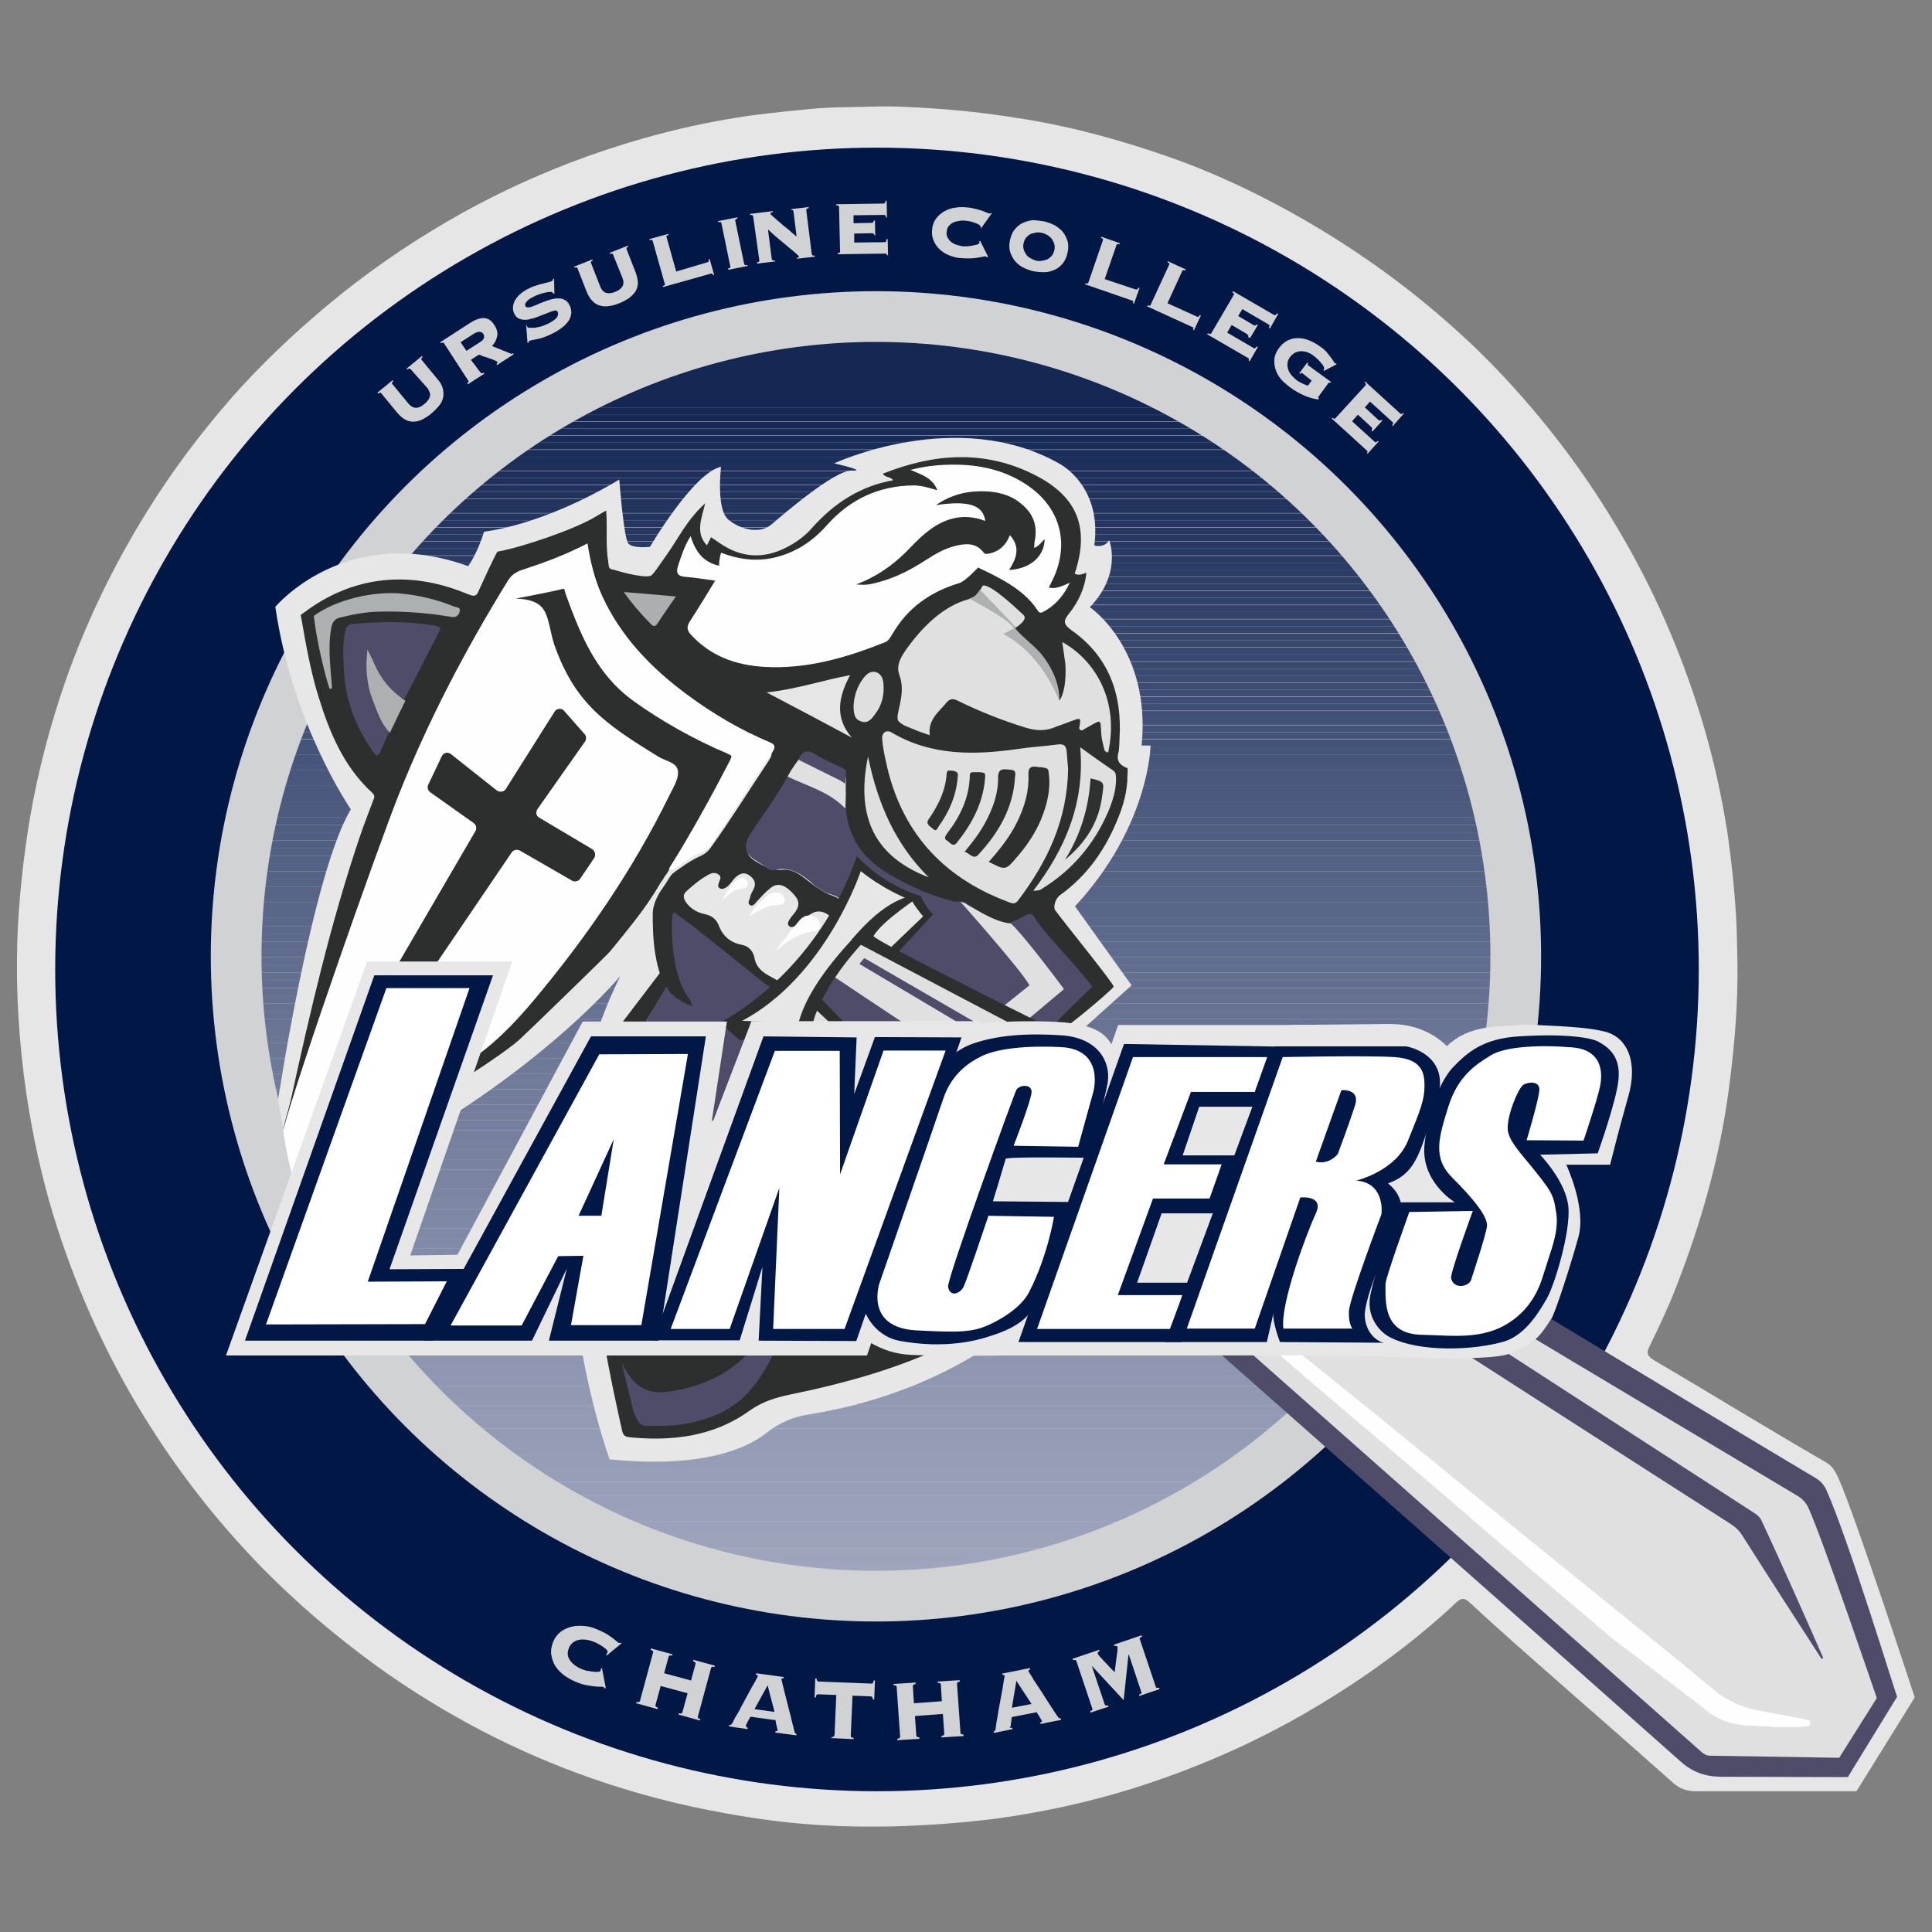 <?xml version="1.0" encoding="utf-8"?>
<!-- Generator: Adobe Illustrator 28.3.0, SVG Export Plug-In . SVG Version: 6.00 Build 0)  -->
<svg version="1.1" id="Layer_1" xmlns="http://www.w3.org/2000/svg" xmlns:xlink="http://www.w3.org/1999/xlink" x="0px" y="0px"
	 width="560px" height="560px" viewBox="0 0 560 560" style="enable-background:new 0 0 560 560;" xml:space="preserve">
<rect x="0" y="0" width="560" height="560" fill="#808080" stroke="none"/>
<style type="text/css">
	.st0{fill:#D1D2D4;}
	.st1{fill:#E6E6E7;}
	.st2{fill:#011745;}
	.st3{enable-background:new    ;}
	.st4{clip-path:url(#SVGID_00000163790802871435646020000004813930342877609900_);fill:#152854;}
	.st5{clip-path:url(#SVGID_00000163790802871435646020000004813930342877609900_);fill:#162955;}
	.st6{clip-path:url(#SVGID_00000163790802871435646020000004813930342877609900_);fill:#172A56;}
	.st7{clip-path:url(#SVGID_00000163790802871435646020000004813930342877609900_);fill:#182B56;}
	.st8{clip-path:url(#SVGID_00000163790802871435646020000004813930342877609900_);fill:#192C57;}
	.st9{clip-path:url(#SVGID_00000163790802871435646020000004813930342877609900_);fill:#1A2D58;}
	.st10{clip-path:url(#SVGID_00000163790802871435646020000004813930342877609900_);fill:#1B2E59;}
	.st11{clip-path:url(#SVGID_00000163790802871435646020000004813930342877609900_);fill:#1C2F59;}
	.st12{clip-path:url(#SVGID_00000163790802871435646020000004813930342877609900_);fill:#1D2F5A;}
	.st13{clip-path:url(#SVGID_00000163790802871435646020000004813930342877609900_);fill:#1E305B;}
	.st14{clip-path:url(#SVGID_00000163790802871435646020000004813930342877609900_);fill:#1F315C;}
	.st15{clip-path:url(#SVGID_00000163790802871435646020000004813930342877609900_);fill:#20325D;}
	.st16{clip-path:url(#SVGID_00000163790802871435646020000004813930342877609900_);fill:#21335D;}
	.st17{clip-path:url(#SVGID_00000163790802871435646020000004813930342877609900_);fill:#22345E;}
	.st18{clip-path:url(#SVGID_00000163790802871435646020000004813930342877609900_);fill:#23355F;}
	.st19{clip-path:url(#SVGID_00000163790802871435646020000004813930342877609900_);fill:#243660;}
	.st20{clip-path:url(#SVGID_00000163790802871435646020000004813930342877609900_);fill:#253761;}
	.st21{clip-path:url(#SVGID_00000163790802871435646020000004813930342877609900_);fill:#263861;}
	.st22{clip-path:url(#SVGID_00000163790802871435646020000004813930342877609900_);fill:#273962;}
	.st23{clip-path:url(#SVGID_00000163790802871435646020000004813930342877609900_);fill:#283A63;}
	.st24{clip-path:url(#SVGID_00000163790802871435646020000004813930342877609900_);fill:#293B64;}
	.st25{clip-path:url(#SVGID_00000163790802871435646020000004813930342877609900_);fill:#2A3C64;}
	.st26{clip-path:url(#SVGID_00000163790802871435646020000004813930342877609900_);fill:#2B3D65;}
	.st27{clip-path:url(#SVGID_00000163790802871435646020000004813930342877609900_);fill:#2D3E66;}
	.st28{clip-path:url(#SVGID_00000163790802871435646020000004813930342877609900_);fill:#2E3E67;}
	.st29{clip-path:url(#SVGID_00000163790802871435646020000004813930342877609900_);fill:#2F3F68;}
	.st30{clip-path:url(#SVGID_00000163790802871435646020000004813930342877609900_);fill:#304068;}
	.st31{clip-path:url(#SVGID_00000163790802871435646020000004813930342877609900_);fill:#314169;}
	.st32{clip-path:url(#SVGID_00000163790802871435646020000004813930342877609900_);fill:#32426A;}
	.st33{clip-path:url(#SVGID_00000163790802871435646020000004813930342877609900_);fill:#33436B;}
	.st34{clip-path:url(#SVGID_00000163790802871435646020000004813930342877609900_);fill:#34446B;}
	.st35{clip-path:url(#SVGID_00000163790802871435646020000004813930342877609900_);fill:#35456C;}
	.st36{clip-path:url(#SVGID_00000163790802871435646020000004813930342877609900_);fill:#36466D;}
	.st37{clip-path:url(#SVGID_00000163790802871435646020000004813930342877609900_);fill:#37476E;}
	.st38{clip-path:url(#SVGID_00000163790802871435646020000004813930342877609900_);fill:#38486F;}
	.st39{clip-path:url(#SVGID_00000163790802871435646020000004813930342877609900_);fill:#39496F;}
	.st40{clip-path:url(#SVGID_00000163790802871435646020000004813930342877609900_);fill:#3A4A70;}
	.st41{clip-path:url(#SVGID_00000163790802871435646020000004813930342877609900_);fill:#3B4B71;}
	.st42{clip-path:url(#SVGID_00000163790802871435646020000004813930342877609900_);fill:#3C4C72;}
	.st43{clip-path:url(#SVGID_00000163790802871435646020000004813930342877609900_);fill:#3D4C73;}
	.st44{clip-path:url(#SVGID_00000163790802871435646020000004813930342877609900_);fill:#3E4D73;}
	.st45{clip-path:url(#SVGID_00000163790802871435646020000004813930342877609900_);fill:#3F4E74;}
	.st46{clip-path:url(#SVGID_00000163790802871435646020000004813930342877609900_);fill:#404F75;}
	.st47{clip-path:url(#SVGID_00000163790802871435646020000004813930342877609900_);fill:#415076;}
	.st48{clip-path:url(#SVGID_00000163790802871435646020000004813930342877609900_);fill:#425176;}
	.st49{clip-path:url(#SVGID_00000163790802871435646020000004813930342877609900_);fill:#435277;}
	.st50{clip-path:url(#SVGID_00000163790802871435646020000004813930342877609900_);fill:#445378;}
	.st51{clip-path:url(#SVGID_00000163790802871435646020000004813930342877609900_);fill:#455479;}
	.st52{clip-path:url(#SVGID_00000163790802871435646020000004813930342877609900_);fill:#46557A;}
	.st53{clip-path:url(#SVGID_00000163790802871435646020000004813930342877609900_);fill:#47567A;}
	.st54{clip-path:url(#SVGID_00000163790802871435646020000004813930342877609900_);fill:#48577B;}
	.st55{clip-path:url(#SVGID_00000163790802871435646020000004813930342877609900_);fill:#49587C;}
	.st56{clip-path:url(#SVGID_00000163790802871435646020000004813930342877609900_);fill:#4A597D;}
	.st57{clip-path:url(#SVGID_00000163790802871435646020000004813930342877609900_);fill:#4B597D;}
	.st58{clip-path:url(#SVGID_00000163790802871435646020000004813930342877609900_);fill:#4C5A7E;}
	.st59{clip-path:url(#SVGID_00000163790802871435646020000004813930342877609900_);fill:#4D5B7F;}
	.st60{clip-path:url(#SVGID_00000163790802871435646020000004813930342877609900_);fill:#4E5C80;}
	.st61{clip-path:url(#SVGID_00000163790802871435646020000004813930342877609900_);fill:#4F5D80;}
	.st62{clip-path:url(#SVGID_00000163790802871435646020000004813930342877609900_);fill:#505E81;}
	.st63{clip-path:url(#SVGID_00000163790802871435646020000004813930342877609900_);fill:#515F82;}
	.st64{clip-path:url(#SVGID_00000163790802871435646020000004813930342877609900_);fill:#526083;}
	.st65{clip-path:url(#SVGID_00000163790802871435646020000004813930342877609900_);fill:#536184;}
	.st66{clip-path:url(#SVGID_00000163790802871435646020000004813930342877609900_);fill:#546284;}
	.st67{clip-path:url(#SVGID_00000163790802871435646020000004813930342877609900_);fill:#556385;}
	.st68{clip-path:url(#SVGID_00000163790802871435646020000004813930342877609900_);fill:#566486;}
	.st69{clip-path:url(#SVGID_00000163790802871435646020000004813930342877609900_);fill:#576487;}
	.st70{clip-path:url(#SVGID_00000163790802871435646020000004813930342877609900_);fill:#586587;}
	.st71{clip-path:url(#SVGID_00000163790802871435646020000004813930342877609900_);fill:#596688;}
	.st72{clip-path:url(#SVGID_00000163790802871435646020000004813930342877609900_);fill:#5A6789;}
	.st73{clip-path:url(#SVGID_00000163790802871435646020000004813930342877609900_);fill:#5B688A;}
	.st74{clip-path:url(#SVGID_00000163790802871435646020000004813930342877609900_);fill:#5D698B;}
	.st75{clip-path:url(#SVGID_00000163790802871435646020000004813930342877609900_);fill:#5E6A8B;}
	.st76{clip-path:url(#SVGID_00000163790802871435646020000004813930342877609900_);fill:#5F6B8C;}
	.st77{clip-path:url(#SVGID_00000163790802871435646020000004813930342877609900_);fill:#606C8D;}
	.st78{clip-path:url(#SVGID_00000163790802871435646020000004813930342877609900_);fill:#616D8E;}
	.st79{clip-path:url(#SVGID_00000163790802871435646020000004813930342877609900_);fill:#626E8E;}
	.st80{clip-path:url(#SVGID_00000163790802871435646020000004813930342877609900_);fill:#636F8F;}
	.st81{clip-path:url(#SVGID_00000163790802871435646020000004813930342877609900_);fill:#646F90;}
	.st82{clip-path:url(#SVGID_00000163790802871435646020000004813930342877609900_);fill:#657091;}
	.st83{clip-path:url(#SVGID_00000163790802871435646020000004813930342877609900_);fill:#667191;}
	.st84{clip-path:url(#SVGID_00000163790802871435646020000004813930342877609900_);fill:#677292;}
	.st85{clip-path:url(#SVGID_00000163790802871435646020000004813930342877609900_);fill:#687393;}
	.st86{clip-path:url(#SVGID_00000163790802871435646020000004813930342877609900_);fill:#697494;}
	.st87{clip-path:url(#SVGID_00000163790802871435646020000004813930342877609900_);fill:#6A7595;}
	.st88{clip-path:url(#SVGID_00000163790802871435646020000004813930342877609900_);fill:#6B7695;}
	.st89{clip-path:url(#SVGID_00000163790802871435646020000004813930342877609900_);fill:#6C7796;}
	.st90{clip-path:url(#SVGID_00000163790802871435646020000004813930342877609900_);fill:#6D7897;}
	.st91{clip-path:url(#SVGID_00000163790802871435646020000004813930342877609900_);fill:#6E7998;}
	.st92{clip-path:url(#SVGID_00000163790802871435646020000004813930342877609900_);fill:#6F7A98;}
	.st93{clip-path:url(#SVGID_00000163790802871435646020000004813930342877609900_);fill:#707A99;}
	.st94{clip-path:url(#SVGID_00000163790802871435646020000004813930342877609900_);fill:#717B9A;}
	.st95{clip-path:url(#SVGID_00000163790802871435646020000004813930342877609900_);fill:#727C9B;}
	.st96{clip-path:url(#SVGID_00000163790802871435646020000004813930342877609900_);fill:#737D9B;}
	.st97{clip-path:url(#SVGID_00000163790802871435646020000004813930342877609900_);fill:#747E9C;}
	.st98{clip-path:url(#SVGID_00000163790802871435646020000004813930342877609900_);fill:#757F9D;}
	.st99{clip-path:url(#SVGID_00000163790802871435646020000004813930342877609900_);fill:#76809E;}
	.st100{clip-path:url(#SVGID_00000163790802871435646020000004813930342877609900_);fill:#77819F;}
	.st101{clip-path:url(#SVGID_00000163790802871435646020000004813930342877609900_);fill:#78829F;}
	.st102{clip-path:url(#SVGID_00000163790802871435646020000004813930342877609900_);fill:#7983A0;}
	.st103{clip-path:url(#SVGID_00000163790802871435646020000004813930342877609900_);fill:#7A84A1;}
	.st104{clip-path:url(#SVGID_00000163790802871435646020000004813930342877609900_);fill:#7B85A2;}
	.st105{clip-path:url(#SVGID_00000163790802871435646020000004813930342877609900_);fill:#7C86A3;}
	.st106{clip-path:url(#SVGID_00000163790802871435646020000004813930342877609900_);fill:#7D86A3;}
	.st107{clip-path:url(#SVGID_00000163790802871435646020000004813930342877609900_);fill:#7E87A4;}
	.st108{clip-path:url(#SVGID_00000163790802871435646020000004813930342877609900_);fill:#7F88A5;}
	.st109{clip-path:url(#SVGID_00000163790802871435646020000004813930342877609900_);fill:#8089A6;}
	.st110{clip-path:url(#SVGID_00000163790802871435646020000004813930342877609900_);fill:#818AA7;}
	.st111{clip-path:url(#SVGID_00000163790802871435646020000004813930342877609900_);fill:#828BA7;}
	.st112{clip-path:url(#SVGID_00000163790802871435646020000004813930342877609900_);fill:#838CA8;}
	.st113{clip-path:url(#SVGID_00000163790802871435646020000004813930342877609900_);fill:#858DA9;}
	.st114{clip-path:url(#SVGID_00000163790802871435646020000004813930342877609900_);fill:#868EAA;}
	.st115{clip-path:url(#SVGID_00000163790802871435646020000004813930342877609900_);fill:#878FAA;}
	.st116{clip-path:url(#SVGID_00000163790802871435646020000004813930342877609900_);fill:#8890AB;}
	.st117{clip-path:url(#SVGID_00000163790802871435646020000004813930342877609900_);fill:#8991AC;}
	.st118{clip-path:url(#SVGID_00000163790802871435646020000004813930342877609900_);fill:#8A92AD;}
	.st119{clip-path:url(#SVGID_00000163790802871435646020000004813930342877609900_);fill:#8B93AE;}
	.st120{clip-path:url(#SVGID_00000163790802871435646020000004813930342877609900_);fill:#8C93AE;}
	.st121{clip-path:url(#SVGID_00000163790802871435646020000004813930342877609900_);fill:#8D94AF;}
	.st122{clip-path:url(#SVGID_00000163790802871435646020000004813930342877609900_);fill:#8E95B0;}
	.st123{clip-path:url(#SVGID_00000163790802871435646020000004813930342877609900_);fill:#8F96B1;}
	.st124{clip-path:url(#SVGID_00000163790802871435646020000004813930342877609900_);fill:#9097B2;}
	.st125{clip-path:url(#SVGID_00000163790802871435646020000004813930342877609900_);fill:#9198B2;}
	.st126{clip-path:url(#SVGID_00000163790802871435646020000004813930342877609900_);fill:#9299B3;}
	.st127{clip-path:url(#SVGID_00000163790802871435646020000004813930342877609900_);fill:#939AB4;}
	.st128{clip-path:url(#SVGID_00000163790802871435646020000004813930342877609900_);fill:#949BB5;}
	.st129{clip-path:url(#SVGID_00000163790802871435646020000004813930342877609900_);fill:#959CB6;}
	.st130{clip-path:url(#SVGID_00000163790802871435646020000004813930342877609900_);fill:#969DB6;}
	.st131{clip-path:url(#SVGID_00000163790802871435646020000004813930342877609900_);fill:#979EB7;}
	.st132{clip-path:url(#SVGID_00000163790802871435646020000004813930342877609900_);fill:#989FB8;}
	.st133{clip-path:url(#SVGID_00000163790802871435646020000004813930342877609900_);fill:#9AA0B9;}
	.st134{clip-path:url(#SVGID_00000163790802871435646020000004813930342877609900_);fill:#9BA1BA;}
	.st135{clip-path:url(#SVGID_00000163790802871435646020000004813930342877609900_);fill:#9CA2BB;}
	.st136{clip-path:url(#SVGID_00000163790802871435646020000004813930342877609900_);fill:#9DA3BB;}
	.st137{clip-path:url(#SVGID_00000163790802871435646020000004813930342877609900_);fill:#9EA4BC;}
	.st138{clip-path:url(#SVGID_00000163790802871435646020000004813930342877609900_);fill:#9FA5BD;}
	.st139{fill:#E7E7E8;}
	.st140{fill:#2D2E2E;}
	.st141{fill:#FEFEFE;}
	.st142{fill:#E0E0E1;}
	.st143{fill:#DFDFE0;}
	.st144{fill:#AEB0B1;}
	.st145{fill:#AEB1B2;}
	.st146{fill:#2E2F2F;}
	.st147{fill:#2F3030;}
	.st148{fill:#ACAFB0;}
	.st149{fill:#ADB0B1;}
	.st150{fill:#4E4C69;}
	.st151{fill:#FDFDFD;}
	.st152{fill:#FCFCFC;}
	.st153{fill:#FFFFFF;}
</style>
<g>
	<g>
		<circle class="st0" cx="253.9" cy="279.4" r="189"/>
	</g>
	<g>
		<path class="st1" d="M503.6,278.7c0.2,12.4-0.8,23.2-2.1,34c-2.5,21-8.1,41.1-15.8,60.7c-2.2,5.7-4.9,11.3-7.6,16.9
			c-1,2-0.5,2.8,1.2,3.9c9.7,5.7,19.3,11.5,29,17.3c7,4.2,14.1,8.4,21.2,12.5c1.8,1.1,2.6,2.8,3.4,4.5c4.7,10.4,22.1,63.5,22.1,63.5
			l-16.9,27.2c0,0-35.4,0-46.8,0c-2.3,0-4.5-0.8-6.2-2.3c-5.1-4.5-10.8-9.6-15.6-13.8c-8.8-7.7-17.6-15.4-26.3-23.1
			c-5.8-5.1-11.6-10.3-17.2-15.5c-1.5-1.4-2.4-1.4-3.9,0c-12.8,12-27,22.2-42.1,31.1c-16.5,9.7-34,17.3-52.3,23
			c-12.7,3.9-25.6,6.7-38.7,8.5c-10.1,1.3-20.1,2-30.2,2.3c-6.5,0.1-13.1,0.1-19.5-0.3c-9.9-0.5-19.7-1.8-29.5-3.6
			c-12.9-2.3-25.5-5.6-37.9-9.9c-22.4-7.8-43.2-18.7-62.6-32.6C96.8,473.9,85.2,464,74.6,453c-13.4-13.9-25-29.2-34.9-45.8
			c-10.2-17.2-18.2-35.4-24.1-54.5c-3.6-11.8-6.2-23.8-8-36c-2.1-14.5-3-28.9-2.6-43.5C5.4,261,6.7,249,8.7,237
			c2.4-13.9,6-27.5,10.7-40.8c6-16.8,13.8-32.8,23.2-47.9c7.3-11.8,15.6-22.8,24.7-33.2c8.3-9.4,17.4-18,27-26.1
			c11.2-9.4,23.1-17.7,35.7-25c11.3-6.6,23.2-12.2,35.4-16.9c14.5-5.5,29.3-9.7,44.6-12.4c8.2-1.5,16.5-2.3,24.8-3.1
			c6-0.6,12-0.5,17.9-0.7c6.6-0.2,13.4,0.2,20.1,0.7c8.1,0.6,16.1,1.6,24,2.9c14.8,2.4,29.1,6.4,43.2,11.4c10.1,3.6,19.8,8,29.3,13
			c14.6,7.7,28.4,16.7,41.3,27c8.1,6.5,15.9,13.5,23.1,21c13.5,14.1,25.3,29.5,35.2,46.3c10.2,17.1,18.1,35.2,24,54.2
			c3.5,11.3,6.1,22.9,7.9,34.6c1.1,7.7,1.9,15.5,2.4,23.3C503.5,270.2,503.5,275.2,503.6,278.7L503.6,278.7z"/>
	</g>
	<g>
		<circle class="st2" cx="254.2" cy="281" r="238.2"/>
	</g>
	<g>
		<circle class="st0" cx="253.9" cy="277.2" r="192.8"/>
	</g>
	<g class="st3">
		<path class="st0" d="M119,107c-0.1-0.1-0.2-0.2-0.3-0.2c-0.1,0-0.3,0.1-0.6,0.3l-0.2-0.3l4.4-3.6l0.2,0.3
			c-0.2,0.2-0.4,0.4-0.4,0.5c0,0.1,0,0.2,0.1,0.3l4.7,5.7c0.8,0.9,1.3,1.9,1.5,2.8c0.2,0.9,0.2,1.8,0,2.6c-0.2,0.8-0.6,1.6-1.2,2.3
			c-0.6,0.7-1.3,1.4-2.1,2.1c-0.8,0.7-1.6,1.2-2.5,1.7c-0.8,0.4-1.7,0.7-2.5,0.7c-0.9,0.1-1.7-0.1-2.5-0.5c-0.8-0.4-1.6-1.1-2.4-2
			l-4.7-5.7c-0.1-0.1-0.2-0.2-0.3-0.2c-0.1,0-0.3,0.1-0.6,0.3l-0.2-0.3l4.4-3.6l0.2,0.3c-0.2,0.2-0.4,0.4-0.4,0.5
			c0,0.1,0,0.2,0.1,0.3l4.7,5.7c0.7,0.8,1.4,1.2,2.2,1.2c0.8,0,1.6-0.4,2.4-1.1c0.9-0.7,1.4-1.4,1.6-2.2c0.2-0.7-0.1-1.5-0.7-2.4
			L119,107z"/>
	</g>
	<g class="st3">
		<path class="st0" d="M139.3,108c0.1,0.1,0.2,0.2,0.3,0.2c0.1,0,0.3,0,0.6-0.2l0.2,0.3l-4.8,3.1l-0.2-0.3c0.3-0.2,0.4-0.4,0.4-0.5
			c0-0.1,0-0.2-0.1-0.3l-7-10.8c-0.1-0.1-0.2-0.2-0.3-0.2c-0.1,0-0.3,0-0.6,0.2l-0.2-0.3l8.5-5.5c1.7-1.1,3.2-1.6,4.3-1.5
			c1.2,0.1,2.2,0.8,3,2.2c0.7,1.1,0.9,2.1,0.7,3.1c-0.2,1-0.7,2-1.5,2.8l5.2,2.1c0.4,0.2,0.7,0.2,0.9,0l0.2,0.3l-4.8,3.1l-0.2-0.3
			c0.3-0.2,0.4-0.5,0.2-0.7c0,0-0.2-0.1-0.4-0.2c-0.2-0.1-0.5-0.2-0.9-0.4c-0.4-0.1-0.7-0.3-1.2-0.4c-0.4-0.2-0.8-0.3-1.2-0.4
			c-0.4-0.1-0.7-0.3-1-0.4c-0.3-0.1-0.5-0.2-0.6-0.2l-2.3,1.5L139.3,108z M139.1,99.2c0.7-0.4,1.1-0.9,1.2-1.3
			c0.1-0.4,0-0.8-0.2-1.1c-0.2-0.3-0.5-0.6-1-0.6c-0.4-0.1-1,0.1-1.7,0.5l-3.9,2.5l1.7,2.5L139.1,99.2z"/>
	</g>
	<g class="st3">
		<path class="st0" d="M152.6,94.2c0,0.1,0.1,0.3,0.2,0.5c0.1,0.2,0.3,0.3,0.7,0.3c0.4,0,0.9,0,1.5,0c0.6-0.1,1.2-0.2,1.9-0.4
			c0.7-0.2,1.3-0.5,2-0.8c1.2-0.6,2.1-1.2,2.5-1.8c0.4-0.6,0.5-1.1,0.2-1.7c-0.2-0.3-0.5-0.4-1.1-0.2c-0.6,0.1-1.2,0.4-2,0.7
			c-0.8,0.3-1.6,0.6-2.6,1c-0.9,0.4-1.8,0.6-2.7,0.8s-1.7,0.1-2.4-0.1c-0.7-0.2-1.3-0.7-1.7-1.5c-0.3-0.6-0.5-1.3-0.4-1.9
			c0-0.7,0.2-1.3,0.5-1.9c0.3-0.6,0.8-1.2,1.4-1.8c0.6-0.6,1.4-1.1,2.3-1.6c0.8-0.4,1.6-0.8,2.4-1c0.8-0.3,1.5-0.5,2.1-0.6
			c0.6-0.2,1.2-0.3,1.6-0.4c0.4-0.1,0.7-0.2,0.9-0.3c0.2-0.1,0.3-0.2,0.3-0.3c0.1-0.1,0.1-0.3,0.1-0.4l0.3,0l0.1,4.3l-0.4,0
			l-0.1-0.3c-0.1-0.1-0.3-0.2-0.7-0.2c-0.4,0-0.9,0.1-1.4,0.2c-0.6,0.1-1.2,0.3-1.8,0.5c-0.6,0.2-1.3,0.5-1.8,0.8
			c-1.1,0.5-1.7,1.1-2,1.5c-0.3,0.5-0.4,0.8-0.2,1.1c0.1,0.3,0.4,0.4,0.8,0.4c0.4,0,0.8-0.1,1.3-0.3c0.5-0.2,1.1-0.4,1.7-0.7
			c0.6-0.3,1.3-0.5,2-0.8c0.7-0.2,1.4-0.5,2-0.6c0.7-0.2,1.3-0.2,2-0.2c0.6,0,1.2,0.2,1.7,0.5c0.5,0.3,1,0.8,1.3,1.5
			c0.3,0.5,0.4,1.1,0.5,1.8c0,0.6-0.1,1.3-0.4,2s-0.9,1.4-1.6,2.1c-0.8,0.7-1.8,1.4-3.1,2.1c-1,0.5-1.9,0.9-2.7,1.2
			c-0.8,0.3-1.5,0.5-2.1,0.6c-0.6,0.1-1.1,0.2-1.4,0.3c-0.4,0-0.6,0.1-0.8,0.2c-0.1,0.1-0.2,0.1-0.2,0.2c0,0.1-0.1,0.2-0.1,0.3
			l-0.3,0.1l-0.4-5.3L152.6,94.2z"/>
	</g>
	<g class="st3">
		<path class="st0" d="M177.7,73.8c0-0.1-0.1-0.2-0.2-0.3c-0.1,0-0.3,0-0.7,0.1l-0.1-0.3l5.3-2.1l0.1,0.3c-0.3,0.2-0.5,0.3-0.5,0.4
			c0,0.1,0,0.2,0,0.3l2.7,6.9c0.4,1.1,0.6,2.2,0.6,3.1c-0.1,0.9-0.3,1.7-0.8,2.4c-0.5,0.7-1.1,1.3-1.9,1.9c-0.8,0.5-1.7,1-2.7,1.4
			c-1,0.4-1.9,0.7-2.9,0.8c-0.9,0.2-1.8,0.1-2.6-0.1c-0.8-0.2-1.6-0.6-2.2-1.3c-0.7-0.6-1.2-1.5-1.7-2.6l-2.7-6.9
			c0-0.1-0.1-0.2-0.2-0.3c-0.1,0-0.3,0-0.7,0.1l-0.1-0.3l5.3-2.1l0.1,0.3c-0.3,0.2-0.5,0.3-0.5,0.4c0,0.1,0,0.2,0,0.3l2.7,6.9
			c0.4,1,1,1.6,1.7,1.8c0.7,0.2,1.6,0.1,2.6-0.3c1-0.4,1.7-0.9,2.1-1.6c0.4-0.6,0.4-1.5,0-2.5L177.7,73.8z"/>
	</g>
	<g class="st3">
		<path class="st0" d="M205.1,76c0.1,0,0.2-0.1,0.3-0.2c0-0.1,0-0.3,0-0.6l0.3-0.1l1.3,4.6l-0.3,0.1c-0.1-0.3-0.2-0.4-0.3-0.5
			c-0.1,0-0.2,0-0.3,0l-13.9,3.9l-0.1-0.3c0.3-0.1,0.5-0.2,0.6-0.3c0.1-0.1,0.1-0.2,0-0.3l-3.5-12.4c0-0.1-0.1-0.2-0.2-0.3
			c-0.1-0.1-0.3-0.1-0.7,0l-0.1-0.3l5.5-1.5l0.1,0.3c-0.3,0.1-0.5,0.2-0.6,0.3c-0.1,0.1-0.1,0.2,0,0.3l2.8,10L205.1,76z"/>
	</g>
	<g class="st3">
		<path class="st0" d="M211,77.9c0.3-0.1,0.5-0.2,0.6-0.3c0.1-0.1,0.1-0.2,0.1-0.3l-2.6-12.6c0-0.1-0.1-0.2-0.2-0.3
			c-0.1-0.1-0.3-0.1-0.7,0l-0.1-0.3l5.6-1.1l0.1,0.3c-0.3,0.1-0.5,0.2-0.6,0.3c-0.1,0.1-0.1,0.2-0.1,0.3l2.6,12.6
			c0,0.1,0.1,0.2,0.2,0.3c0.1,0.1,0.3,0.1,0.7,0l0.1,0.3l-5.6,1.1L211,77.9z"/>
	</g>
	<g class="st3">
		<path class="st0" d="M218.3,62.7c0-0.1-0.1-0.2-0.2-0.3c-0.1-0.1-0.3-0.1-0.7-0.1l0-0.3l6.6-0.8l0,0.3c-0.3,0.1-0.5,0.1-0.6,0.2
			c-0.1,0.1-0.1,0.2-0.1,0.3c0,0,0.1,0.2,0.4,0.4c0.3,0.3,0.6,0.6,1.1,1c0.4,0.4,0.9,0.8,1.5,1.3c0.6,0.5,1.1,1,1.7,1.4
			c0.6,0.5,1.1,0.9,1.6,1.4c0.5,0.4,1,0.8,1.3,1.1l-0.9-7.3c0-0.3-0.3-0.5-0.6-0.4l0-0.3l5-0.6l0,0.3c-0.3,0.1-0.6,0.2-0.6,0.3
			c-0.1,0.1-0.1,0.2-0.1,0.3l1.6,12.8c0,0.1,0.1,0.2,0.2,0.3c0.1,0.1,0.3,0.1,0.7,0.1l0,0.3l-5.2,0.6l0-0.3c0.3,0,0.4-0.1,0.5-0.1
			c0.1-0.1,0.1-0.1,0.1-0.2c0-0.1,0-0.1-0.1-0.2c-0.1-0.1-0.2-0.2-0.4-0.4c-0.2-0.2-0.5-0.4-0.9-0.8c-0.4-0.3-0.9-0.8-1.6-1.3
			c-0.7-0.6-1.5-1.3-2.5-2.1c-1-0.8-2.2-1.9-3.5-3.1l1.1,8.6c0,0.1,0.1,0.2,0.2,0.3c0.1,0.1,0.3,0.1,0.7,0.1l0,0.3l-5.2,0.6l0-0.3
			c0.3-0.1,0.6-0.2,0.6-0.3c0.1-0.1,0.1-0.2,0.1-0.3L218.3,62.7z"/>
	</g>
	<g class="st3">
		<path class="st0" d="M253.5,68.3c0-0.2-0.1-0.3-0.2-0.5c-0.1-0.1-0.3-0.2-0.6-0.2l-5.1,0.1l0,2.6l8.9-0.1c0.1,0,0.3-0.1,0.3-0.2
			c0.1-0.1,0.1-0.3,0.2-0.7l0.3,0l0.1,4.7l-0.3,0c0-0.2-0.1-0.4-0.2-0.4c-0.1-0.1-0.2-0.1-0.3-0.1l-13.8,0.2l0-0.3
			c0.3,0,0.6-0.1,0.6-0.2c0.1-0.1,0.1-0.2,0.1-0.3L243.2,60c0-0.1,0-0.2-0.1-0.3c-0.1-0.1-0.3-0.1-0.7-0.2l0-0.3l13.8-0.2
			c0.1,0,0.3-0.1,0.3-0.2c0.1-0.1,0.1-0.3,0.2-0.6l0.3,0l0.1,4.8l-0.3,0c0-0.3-0.1-0.5-0.2-0.6c-0.1-0.1-0.2-0.1-0.3-0.1l-8.9,0.1
			l0,2.3l5.1-0.1c0.3,0,0.5-0.1,0.6-0.2c0.1-0.1,0.2-0.3,0.2-0.5l0.3,0l0.1,4.3L253.5,68.3z"/>
	</g>
	<g class="st3">
		<path class="st0" d="M284.2,66.2c0-0.1,0-0.1,0.1-0.2c0-0.1,0-0.1,0-0.2c0-0.1-0.1-0.3-0.3-0.5c-0.2-0.2-0.5-0.3-0.9-0.5
			c-0.4-0.2-0.9-0.3-1.4-0.5c-0.5-0.1-1.1-0.3-1.7-0.3c-0.5-0.1-1.1-0.1-1.8,0c-0.6,0.1-1.2,0.2-1.7,0.4c-0.5,0.2-1,0.6-1.4,1
			c-0.4,0.4-0.6,1-0.7,1.7c-0.1,0.7,0,1.3,0.3,1.8c0.3,0.5,0.6,1,1.1,1.3c0.5,0.4,1,0.6,1.6,0.8c0.6,0.2,1.2,0.3,1.7,0.4
			c0.2,0,0.6,0,1.1,0c0.5,0,1-0.1,1.6-0.2c0.5-0.1,1-0.2,1.4-0.3c0.4-0.1,0.6-0.3,0.7-0.5c0-0.1,0-0.2,0-0.2c0-0.1-0.1-0.1-0.1-0.2
			l0.3-0.2l2.3,4.6l-0.4,0.2c0-0.1-0.1-0.2-0.1-0.2c-0.1,0-0.1-0.1-0.2-0.1c-0.1,0-0.4,0-0.8,0.1c-0.4,0.1-0.9,0.2-1.6,0.3
			c-0.6,0.1-1.4,0.2-2.2,0.2c-0.8,0-1.8,0-2.8-0.1c-1.1-0.1-2.2-0.4-3.2-0.8c-1-0.4-2-1-2.7-1.7c-0.8-0.7-1.4-1.6-1.8-2.6
			c-0.4-1-0.6-2.1-0.4-3.3c0.1-1.2,0.5-2.3,1.2-3.1c0.6-0.9,1.4-1.5,2.4-2.1c0.9-0.5,2-0.9,3.1-1c1.1-0.2,2.2-0.2,3.3-0.1
			c1.1,0.1,2,0.3,2.8,0.5c0.8,0.2,1.4,0.4,2,0.6c0.5,0.2,0.9,0.4,1.2,0.5c0.3,0.1,0.5,0.2,0.6,0.2c0.2,0,0.3,0,0.4-0.2l0.3,0.1
			l-3,4.2L284.2,66.2z"/>
	</g>
	<g class="st3">
		<path class="st0" d="M302.8,64.2c1.1,0.3,2.2,0.7,3.1,1.2c0.9,0.6,1.7,1.2,2.3,2c0.6,0.8,1,1.7,1.3,2.7c0.2,1,0.2,2.1-0.1,3.3
			c-0.3,1.2-0.7,2.2-1.4,3c-0.7,0.8-1.4,1.4-2.3,1.8c-0.9,0.4-1.9,0.7-3,0.7c-1.1,0-2.2-0.1-3.3-0.3c-1.1-0.3-2.2-0.7-3.1-1.2
			c-0.9-0.5-1.7-1.2-2.3-2c-0.6-0.8-1-1.7-1.3-2.7c-0.2-1-0.2-2.1,0.1-3.3c0.3-1.2,0.7-2.2,1.4-3c0.7-0.8,1.4-1.4,2.3-1.8
			s1.9-0.7,3-0.8C300.6,63.9,301.7,64,302.8,64.2z M302.1,67.5c-0.6-0.1-1.2-0.2-1.7-0.1c-0.6,0.1-1.1,0.2-1.6,0.4
			c-0.5,0.2-0.9,0.6-1.3,1c-0.4,0.4-0.6,1-0.8,1.6c-0.1,0.6-0.2,1.2,0,1.8c0.1,0.5,0.4,1,0.7,1.5s0.7,0.8,1.2,1.1
			c0.5,0.3,1,0.5,1.6,0.7s1.2,0.2,1.7,0.1c0.6-0.1,1.1-0.2,1.6-0.4c0.5-0.2,0.9-0.6,1.3-1c0.4-0.4,0.6-1,0.8-1.6
			c0.1-0.6,0.2-1.2,0-1.8c-0.1-0.5-0.4-1-0.7-1.5c-0.3-0.4-0.7-0.8-1.2-1.1C303.2,67.9,302.7,67.7,302.1,67.5z"/>
	</g>
	<g class="st3">
		<path class="st0" d="M329.2,83.9c0.1,0,0.3,0,0.4,0c0.1-0.1,0.2-0.2,0.4-0.5l0.3,0.1l-1.6,4.5l-0.3-0.1c0.1-0.3,0.1-0.5,0-0.6
			c0-0.1-0.1-0.2-0.3-0.2l-13.6-4.7l0.1-0.3c0.3,0.1,0.6,0.1,0.7,0c0.1-0.1,0.2-0.1,0.2-0.3l4.2-12.2c0-0.1,0-0.2,0-0.3
			c-0.1-0.1-0.2-0.2-0.6-0.4l0.1-0.3l5.4,1.9l-0.1,0.3c-0.3-0.1-0.6-0.1-0.7,0c-0.1,0.1-0.2,0.1-0.2,0.3l-3.4,9.8L329.2,83.9z"/>
	</g>
	<g class="st3">
		<path class="st0" d="M347,91.8c0.1,0.1,0.3,0.1,0.4,0c0.1-0.1,0.2-0.2,0.4-0.5l0.3,0.1l-2,4.3l-0.3-0.1c0.1-0.3,0.1-0.5,0.1-0.6
			c0-0.1-0.1-0.2-0.3-0.2l-13.1-6l0.1-0.3c0.3,0.1,0.6,0.1,0.7,0.1c0.1,0,0.2-0.1,0.2-0.2l5.4-11.7c0.1-0.1,0.1-0.2,0-0.3
			c0-0.1-0.2-0.3-0.5-0.4l0.1-0.3l5.2,2.4l-0.1,0.3c-0.3-0.1-0.6-0.1-0.7-0.1c-0.1,0-0.2,0.1-0.2,0.2l-4.3,9.4L347,91.8z"/>
	</g>
	<g class="st3">
		<path class="st0" d="M361.8,97.8c0.1-0.2,0.1-0.3,0-0.5c0-0.2-0.2-0.3-0.4-0.5l-4.4-2.6l-1.3,2.2l7.7,4.5c0.1,0.1,0.2,0.1,0.4,0
			c0.1-0.1,0.3-0.2,0.5-0.5l0.3,0.2l-2.4,4.1l-0.3-0.2c0.1-0.2,0.1-0.4,0.1-0.5c0-0.1-0.1-0.2-0.2-0.2l-11.9-6.9l0.2-0.3
			c0.3,0.1,0.5,0.2,0.7,0.2c0.1,0,0.2-0.1,0.3-0.2l6.5-11.1c0.1-0.1,0.1-0.2,0.1-0.3c0-0.1-0.2-0.3-0.5-0.5l0.2-0.3l11.9,6.9
			c0.1,0.1,0.2,0.1,0.4,0c0.1-0.1,0.3-0.2,0.5-0.5l0.3,0.2l-2.4,4.2l-0.3-0.2c0.1-0.3,0.2-0.5,0.2-0.6c0-0.1-0.1-0.2-0.2-0.3
			l-7.7-4.5l-1.2,2l4.4,2.6c0.2,0.1,0.4,0.2,0.6,0.1c0.2,0,0.3-0.1,0.4-0.3l0.3,0.2l-2.2,3.7L361.8,97.8z"/>
	</g>
	<g class="st3">
		<path class="st0" d="M377.5,108.2c-0.1-0.1-0.2-0.1-0.3-0.1c-0.1,0-0.2,0.1-0.3,0.3l-0.3-0.2l2.3-3.1l0.3,0.2
			c-0.2,0.3-0.2,0.5,0,0.6l6.6,4.8l-0.2,0.3c-0.2-0.2-0.5-0.1-0.6,0.1l-2.7,3.7c-0.1,0.1-0.1,0.2-0.2,0.3c0,0.1,0,0.2,0.1,0.3
			l0.1,0.1l-0.2,0.3c-2.8-0.4-5.6-1.6-8.4-3.7c-0.9-0.7-1.8-1.5-2.5-2.3c-0.7-0.9-1.2-1.8-1.5-2.8c-0.3-1-0.4-2-0.3-3
			c0.1-1.1,0.6-2.1,1.3-3.1s1.6-1.7,2.5-2.2c1-0.5,2-0.7,3-0.7c1,0,2.1,0.2,3.1,0.6c1,0.4,2,0.9,3,1.6c0.4,0.3,0.7,0.5,1,0.7
			c0.3,0.2,0.5,0.5,0.8,0.7c0.2,0.2,0.5,0.5,0.7,0.8c0.2,0.3,0.5,0.6,0.8,1c0.3,0.4,0.5,0.7,0.8,1.1c0.2,0.4,0.4,0.6,0.4,0.7
			c0.1,0.1,0.3,0.1,0.4,0.1l0.2,0.3l-3.6,1.9l-0.2-0.4c0.1-0.1,0.2-0.1,0.2-0.2c0.1-0.1,0-0.3-0.1-0.6c-0.2-0.3-0.4-0.7-0.7-1
			c-0.3-0.4-0.7-0.8-1.1-1.2c-0.4-0.4-0.9-0.8-1.3-1.1c-0.5-0.4-1.1-0.7-1.7-0.9c-0.6-0.2-1.2-0.3-1.8-0.3c-0.6,0-1.2,0.2-1.7,0.4
			c-0.5,0.3-1,0.7-1.5,1.3c-0.4,0.6-0.7,1.2-0.7,1.8c-0.1,0.6,0,1.2,0.2,1.8c0.2,0.6,0.5,1.1,0.9,1.6c0.4,0.5,0.9,0.9,1.3,1.3
			c0.6,0.5,1.2,0.8,1.8,1.1c0.6,0.3,1.1,0.5,1.7,0.7l1.1-1.5L377.5,108.2z"/>
	</g>
	<g class="st3">
		<path class="st0" d="M397.6,124.7c0.1-0.2,0.1-0.3,0.1-0.5c0-0.2-0.1-0.3-0.3-0.5l-3.8-3.5l-1.7,1.9l6.6,6
			c0.1,0.1,0.2,0.1,0.3,0.1c0.1,0,0.3-0.2,0.6-0.4l0.2,0.2l-3.2,3.5l-0.2-0.2c0.1-0.2,0.2-0.3,0.2-0.4c0-0.1-0.1-0.2-0.2-0.3
			l-10.2-9.3l0.2-0.2c0.3,0.2,0.5,0.3,0.6,0.3c0.1,0,0.2-0.1,0.3-0.2l8.7-9.5c0.1-0.1,0.1-0.2,0.1-0.3c0-0.1-0.1-0.3-0.4-0.6
			l0.2-0.2l10.2,9.3c0.1,0.1,0.2,0.1,0.3,0.1c0.1,0,0.3-0.1,0.5-0.3l0.2,0.2l-3.2,3.6l-0.2-0.2c0.2-0.3,0.3-0.4,0.3-0.6
			c0-0.1,0-0.2-0.1-0.3l-6.6-6l-1.5,1.7l3.8,3.5c0.2,0.2,0.4,0.3,0.6,0.3c0.2,0,0.3-0.1,0.5-0.2l0.2,0.2l-2.9,3.2L397.6,124.7z"/>
	</g>
	<g class="st3">
		<path class="st0" d="M175.9,479.3c0,0,0.1-0.1,0.1-0.2c0-0.1,0.1-0.1,0.1-0.2c0.1-0.2,0-0.4-0.2-0.6c-0.2-0.3-0.5-0.5-0.9-0.8
			c-0.4-0.3-0.8-0.6-1.4-0.9c-0.5-0.3-1.1-0.6-1.7-0.8c-0.6-0.2-1.2-0.4-1.9-0.5c-0.7-0.1-1.4-0.1-2,0c-0.7,0.1-1.2,0.3-1.8,0.7
			c-0.5,0.4-1,0.9-1.3,1.7c-0.3,0.7-0.4,1.4-0.3,2.1c0.1,0.6,0.4,1.2,0.8,1.7c0.4,0.5,0.9,1,1.5,1.4c0.6,0.4,1.2,0.7,1.7,0.9
			c0.2,0.1,0.7,0.2,1.2,0.4c0.6,0.1,1.2,0.2,1.8,0.3c0.6,0.1,1.1,0.1,1.6,0.1c0.5,0,0.8-0.1,0.9-0.4c0-0.1,0.1-0.2,0-0.3
			c0-0.1,0-0.2,0-0.2l0.4-0.1l1.1,5.7l-0.4,0.1c0-0.1,0-0.2-0.1-0.3c-0.1-0.1-0.1-0.1-0.2-0.1c-0.1-0.1-0.4-0.1-0.9-0.1
			c-0.5,0-1.1,0-1.8-0.1c-0.7-0.1-1.5-0.2-2.5-0.4c-0.9-0.2-1.9-0.5-3-1c-1.2-0.5-2.2-1.1-3.2-1.8c-1-0.8-1.8-1.6-2.5-2.6
			c-0.6-1-1-2.1-1.2-3.3c-0.2-1.2,0-2.4,0.5-3.7c0.5-1.3,1.3-2.3,2.2-3c0.9-0.7,2-1.2,3.2-1.5c1.2-0.3,2.4-0.3,3.6-0.2
			c1.3,0.1,2.5,0.4,3.6,0.9c1.1,0.5,2.1,0.9,2.9,1.4c0.8,0.5,1.4,0.9,1.9,1.3c0.5,0.4,0.9,0.7,1.1,0.9c0.3,0.2,0.5,0.4,0.6,0.4
			c0.2,0.1,0.3,0.1,0.5-0.1l0.3,0.2l-4.5,3.7L175.9,479.3z"/>
	</g>
	<g class="st3">
		<path class="st0" d="M202.3,497.5c0,0.1,0,0.3,0,0.4s0.3,0.2,0.7,0.4l-0.1,0.4l-6.2-1.7l0.1-0.4c0.4,0.1,0.6,0.1,0.8,0
			c0.1-0.1,0.2-0.2,0.2-0.3l1.5-5.5l-7.8-2.1l-1.5,5.5c0,0.1,0,0.3,0,0.4c0.1,0.1,0.3,0.2,0.7,0.4l-0.1,0.4l-6.2-1.7l0.1-0.4
			c0.4,0.1,0.6,0.1,0.8,0c0.1-0.1,0.2-0.2,0.2-0.3l3.8-14c0-0.1,0-0.3,0-0.4c-0.1-0.1-0.3-0.2-0.7-0.4l0.1-0.4l6.2,1.7l-0.1,0.4
			c-0.4-0.1-0.6-0.1-0.8,0c-0.1,0.1-0.2,0.2-0.2,0.3l-1.3,4.8l7.8,2.1l1.3-4.8c0-0.1,0-0.3,0-0.4c-0.1-0.1-0.3-0.2-0.7-0.4l0.1-0.4
			l6.2,1.7l-0.1,0.4c-0.4-0.1-0.6-0.1-0.8,0c-0.1,0.1-0.2,0.2-0.2,0.3L202.3,497.5z"/>
	</g>
	<g class="st3">
		<path class="st0" d="M216.3,500.5c0,0.1,0,0.2,0.1,0.2c0.1,0.1,0.2,0.1,0.4,0.1l-0.1,0.4l-5.4-0.8l0.1-0.4c0.2,0,0.4-0.1,0.5-0.1
			c0.1-0.1,0.2-0.2,0.4-0.5c0.1-0.1,0.2-0.4,0.4-0.8c0.2-0.4,0.5-1,0.9-1.6c0.4-0.6,0.8-1.4,1.2-2.2c0.4-0.8,0.9-1.6,1.3-2.4
			c0.4-0.8,0.9-1.6,1.3-2.4c0.4-0.8,0.8-1.5,1.2-2.1c0.3-0.6,0.6-1.1,0.8-1.5c0.2-0.4,0.3-0.6,0.3-0.6c0-0.1,0-0.2-0.2-0.2
			c-0.1-0.1-0.3-0.1-0.4-0.2l0.1-0.4l8,1.1l-0.1,0.4c-0.2,0-0.3,0-0.4,0c-0.1,0-0.2,0.1-0.2,0.3c0,0,0.1,0.3,0.2,0.8
			c0.1,0.5,0.3,1.2,0.5,2c0.2,0.8,0.4,1.8,0.7,2.8c0.3,1.1,0.5,2.1,0.8,3.2c0.3,1.1,0.6,2.2,0.8,3.2c0.3,1,0.5,2,0.7,2.8
			c0.1,0.4,0.2,0.7,0.3,0.8c0.1,0.1,0.2,0.2,0.4,0.2l-0.1,0.4l-6.1-0.8l0.1-0.4c0.4,0,0.6-0.1,0.6-0.3c0,0,0-0.2-0.1-0.4
			c-0.1-0.3-0.1-0.6-0.2-0.9c-0.1-0.3-0.2-0.7-0.2-1c-0.1-0.3-0.1-0.5-0.1-0.6l-7.3-1c-0.3,0.5-0.5,1-0.7,1.3
			c-0.2,0.3-0.3,0.6-0.4,0.8c-0.1,0.2-0.2,0.3-0.2,0.4C216.3,500.4,216.3,500.4,216.3,500.5z M224.5,496.2l-2-7.7l-3.8,6.9
			L224.5,496.2z"/>
	</g>
	<g class="st3">
		<path class="st0" d="M241,503.5c0.4,0,0.6-0.1,0.7-0.2c0.1-0.1,0.1-0.2,0.2-0.4l0.5-11.6l-5.3-0.2c-0.2,0-0.3,0-0.4,0.2
			c-0.1,0.1-0.2,0.3-0.2,0.7l-0.4,0l0.2-5.5l0.4,0c0,0.4,0.1,0.6,0.2,0.7c0.1,0.1,0.2,0.2,0.4,0.2l15.3,0.6c0.2,0,0.3,0,0.4-0.2
			c0.1-0.1,0.2-0.3,0.2-0.7l0.4,0l-0.2,5.5l-0.4,0c0-0.4-0.1-0.6-0.2-0.7c-0.1-0.1-0.2-0.2-0.4-0.2l-5.3-0.2l-0.5,11.6
			c0,0.1,0,0.3,0.1,0.4c0.1,0.1,0.3,0.2,0.7,0.2l0,0.4l-6.4-0.3L241,503.5z"/>
	</g>
	<g class="st3">
		<path class="st0" d="M278.4,502.3c0,0.1,0.1,0.3,0.2,0.3c0.1,0.1,0.3,0.1,0.7,0.2l0,0.4l-6.4,0.4l0-0.4c0.4-0.1,0.6-0.2,0.7-0.3
			c0.1-0.1,0.1-0.2,0.1-0.4l-0.4-5.7l-8.1,0.6l0.4,5.7c0,0.1,0.1,0.3,0.2,0.3c0.1,0.1,0.3,0.1,0.7,0.2l0,0.4l-6.4,0.4l0-0.4
			c0.4-0.1,0.6-0.2,0.7-0.3c0.1-0.1,0.1-0.2,0.1-0.4l-1-14.4c0-0.1-0.1-0.3-0.2-0.3c-0.1-0.1-0.3-0.1-0.7-0.1l0-0.4l6.4-0.4l0,0.4
			c-0.4,0.1-0.6,0.2-0.7,0.3c-0.1,0.1-0.1,0.2-0.1,0.4l0.3,4.9l8.1-0.6l-0.3-4.9c0-0.1-0.1-0.3-0.2-0.3c-0.1-0.1-0.3-0.1-0.7-0.1
			l0-0.4l6.4-0.4l0,0.4c-0.4,0.1-0.6,0.2-0.7,0.3c-0.1,0.1-0.1,0.2-0.1,0.4L278.4,502.3z"/>
	</g>
	<g class="st3">
		<path class="st0" d="M292.7,500.6c0,0.1,0.1,0.2,0.2,0.2c0.1,0,0.2,0,0.5,0l0.1,0.4l-5.4,1.1l-0.1-0.4c0.2-0.1,0.4-0.2,0.4-0.3
			c0.1-0.1,0.2-0.3,0.2-0.6c0-0.1,0.1-0.4,0.1-0.9c0.1-0.5,0.2-1.1,0.3-1.8c0.1-0.7,0.3-1.5,0.4-2.4c0.2-0.9,0.3-1.8,0.5-2.7
			c0.2-0.9,0.3-1.8,0.5-2.7c0.2-0.9,0.3-1.7,0.4-2.4c0.1-0.7,0.2-1.3,0.3-1.7c0.1-0.4,0.1-0.7,0.1-0.7c0-0.1-0.1-0.2-0.2-0.2
			c-0.1,0-0.3,0-0.4,0l-0.1-0.4l8-1.6l0.1,0.4c-0.2,0.1-0.3,0.1-0.4,0.2c-0.1,0.1-0.1,0.2-0.1,0.3c0,0,0.2,0.3,0.4,0.7
			c0.3,0.4,0.7,1,1.1,1.8c0.5,0.7,1,1.5,1.6,2.4c0.6,0.9,1.2,1.8,1.8,2.8c0.6,0.9,1.2,1.9,1.8,2.8c0.6,0.9,1.1,1.7,1.6,2.4
			c0.2,0.3,0.4,0.6,0.6,0.7c0.1,0.1,0.3,0.1,0.5,0.1l0.1,0.4l-6,1.2l-0.1-0.4c0.4-0.1,0.6-0.3,0.5-0.5c0,0-0.1-0.1-0.2-0.4
			c-0.2-0.2-0.3-0.5-0.5-0.8c-0.2-0.3-0.4-0.6-0.5-0.8c-0.2-0.3-0.3-0.4-0.3-0.5l-7.2,1.4c-0.1,0.6-0.2,1.1-0.2,1.4
			c-0.1,0.4-0.1,0.7-0.1,0.9c0,0.2-0.1,0.4-0.1,0.5C292.7,500.4,292.7,500.5,292.7,500.6z M299,493.9l-4.4-6.7l-1.3,7.8L299,493.9z"
			/>
	</g>
	<g class="st3">
		<path class="st0" d="M330.2,491.2c0.4-0.2,0.6-0.3,0.6-0.4c0.1-0.1,0.1-0.2,0-0.4l-3.6-10.8l-0.1,0l-1.4,13.2l-9.1-9.8l-0.1,0
			l3.7,11c0,0.1,0.1,0.2,0.2,0.3c0.1,0.1,0.4,0,0.8,0l0.1,0.4l-5.2,1.7l-0.1-0.4c0.4-0.2,0.6-0.3,0.6-0.4c0.1-0.1,0.1-0.2,0-0.4
			l-4.6-13.7c0-0.1-0.1-0.2-0.2-0.3c-0.1-0.1-0.4,0-0.8,0l-0.1-0.4l7.7-2.6l0.1,0.4c-0.5,0.2-0.6,0.4-0.5,0.8c0,0,0.1,0.2,0.3,0.4
			c0.2,0.3,0.5,0.6,0.8,0.9c0.3,0.4,0.7,0.8,1.1,1.2c0.4,0.4,0.8,0.8,1.1,1.2c0.4,0.4,0.7,0.7,1,1c0.3,0.3,0.5,0.5,0.6,0.6
			c0.1-0.9,0.2-1.7,0.3-2.5c0.1-0.8,0.2-1.6,0.3-2.3c0.1-0.7,0.2-1.3,0.2-1.7c0-0.5,0.1-0.7,0-0.8c-0.1-0.3-0.4-0.4-0.9-0.3
			l-0.1-0.4l8-2.7l0.1,0.4c-0.4,0.2-0.6,0.3-0.6,0.4c-0.1,0.1-0.1,0.2,0,0.4l4.6,13.7c0,0.1,0.1,0.2,0.2,0.3c0.1,0.1,0.4,0,0.8,0
			l0.1,0.4l-5.9,2L330.2,491.2z"/>
	</g>
	<g>
		<g>
			<defs>
				<circle id="SVGID_1_" cx="253.9" cy="277.2" r="178.1"/>
			</defs>
			<clipPath id="SVGID_00000037660357805034849480000005059289100775635619_">
				<use xlink:href="#SVGID_1_"  style="overflow:visible;"/>
			</clipPath>
			
				<rect x="75.8" y="99.1" style="clip-path:url(#SVGID_00000037660357805034849480000005059289100775635619_);fill:#152854;" width="356.3" height="19"/>
			
				<rect x="75.8" y="118.1" style="clip-path:url(#SVGID_00000037660357805034849480000005059289100775635619_);fill:#152854;" width="356.3" height="2"/>
			
				<rect x="75.8" y="120.1" style="clip-path:url(#SVGID_00000037660357805034849480000005059289100775635619_);fill:#162955;" width="356.3" height="2"/>
			
				<rect x="75.8" y="122.2" style="clip-path:url(#SVGID_00000037660357805034849480000005059289100775635619_);fill:#172A56;" width="356.3" height="2"/>
			
				<rect x="75.8" y="124.2" style="clip-path:url(#SVGID_00000037660357805034849480000005059289100775635619_);fill:#182B56;" width="356.3" height="2"/>
			
				<rect x="75.8" y="126.3" style="clip-path:url(#SVGID_00000037660357805034849480000005059289100775635619_);fill:#192C57;" width="356.3" height="2"/>
			
				<rect x="75.8" y="128.3" style="clip-path:url(#SVGID_00000037660357805034849480000005059289100775635619_);fill:#1A2D58;" width="356.3" height="2"/>
			
				<rect x="75.8" y="130.4" style="clip-path:url(#SVGID_00000037660357805034849480000005059289100775635619_);fill:#1B2E59;" width="356.3" height="2"/>
			
				<rect x="75.8" y="132.4" style="clip-path:url(#SVGID_00000037660357805034849480000005059289100775635619_);fill:#1C2F59;" width="356.3" height="2"/>
			
				<rect x="75.8" y="134.4" style="clip-path:url(#SVGID_00000037660357805034849480000005059289100775635619_);fill:#1D2F5A;" width="356.3" height="2"/>
			
				<rect x="75.8" y="136.5" style="clip-path:url(#SVGID_00000037660357805034849480000005059289100775635619_);fill:#1E305B;" width="356.3" height="2"/>
			
				<rect x="75.8" y="138.5" style="clip-path:url(#SVGID_00000037660357805034849480000005059289100775635619_);fill:#1F315C;" width="356.3" height="2"/>
			
				<rect x="75.8" y="140.6" style="clip-path:url(#SVGID_00000037660357805034849480000005059289100775635619_);fill:#20325D;" width="356.3" height="2"/>
			
				<rect x="75.8" y="142.6" style="clip-path:url(#SVGID_00000037660357805034849480000005059289100775635619_);fill:#21335D;" width="356.3" height="2"/>
			
				<rect x="75.8" y="144.7" style="clip-path:url(#SVGID_00000037660357805034849480000005059289100775635619_);fill:#22345E;" width="356.3" height="2"/>
			
				<rect x="75.8" y="146.7" style="clip-path:url(#SVGID_00000037660357805034849480000005059289100775635619_);fill:#23355F;" width="356.3" height="2"/>
			
				<rect x="75.8" y="148.8" style="clip-path:url(#SVGID_00000037660357805034849480000005059289100775635619_);fill:#243660;" width="356.3" height="2"/>
			
				<rect x="75.8" y="150.8" style="clip-path:url(#SVGID_00000037660357805034849480000005059289100775635619_);fill:#253761;" width="356.3" height="2"/>
			
				<rect x="75.8" y="152.9" style="clip-path:url(#SVGID_00000037660357805034849480000005059289100775635619_);fill:#263861;" width="356.3" height="2"/>
			
				<rect x="75.8" y="154.9" style="clip-path:url(#SVGID_00000037660357805034849480000005059289100775635619_);fill:#273962;" width="356.3" height="2"/>
			
				<rect x="75.8" y="157" style="clip-path:url(#SVGID_00000037660357805034849480000005059289100775635619_);fill:#283A63;" width="356.3" height="2"/>
			
				<rect x="75.8" y="159" style="clip-path:url(#SVGID_00000037660357805034849480000005059289100775635619_);fill:#293B64;" width="356.3" height="2"/>
			
				<rect x="75.8" y="161.1" style="clip-path:url(#SVGID_00000037660357805034849480000005059289100775635619_);fill:#2A3C64;" width="356.3" height="2"/>
			
				<rect x="75.8" y="163.1" style="clip-path:url(#SVGID_00000037660357805034849480000005059289100775635619_);fill:#2B3D65;" width="356.3" height="2"/>
			
				<rect x="75.8" y="165.1" style="clip-path:url(#SVGID_00000037660357805034849480000005059289100775635619_);fill:#2D3E66;" width="356.3" height="2"/>
			
				<rect x="75.8" y="167.2" style="clip-path:url(#SVGID_00000037660357805034849480000005059289100775635619_);fill:#2E3E67;" width="356.3" height="2"/>
			
				<rect x="75.8" y="169.2" style="clip-path:url(#SVGID_00000037660357805034849480000005059289100775635619_);fill:#2F3F68;" width="356.3" height="2"/>
			
				<rect x="75.8" y="171.3" style="clip-path:url(#SVGID_00000037660357805034849480000005059289100775635619_);fill:#304068;" width="356.3" height="2"/>
			
				<rect x="75.8" y="173.3" style="clip-path:url(#SVGID_00000037660357805034849480000005059289100775635619_);fill:#314169;" width="356.3" height="2"/>
			
				<rect x="75.8" y="175.4" style="clip-path:url(#SVGID_00000037660357805034849480000005059289100775635619_);fill:#32426A;" width="356.3" height="2"/>
			
				<rect x="75.8" y="177.4" style="clip-path:url(#SVGID_00000037660357805034849480000005059289100775635619_);fill:#33436B;" width="356.3" height="2"/>
			
				<rect x="75.8" y="179.5" style="clip-path:url(#SVGID_00000037660357805034849480000005059289100775635619_);fill:#34446B;" width="356.3" height="2"/>
			
				<rect x="75.8" y="181.5" style="clip-path:url(#SVGID_00000037660357805034849480000005059289100775635619_);fill:#35456C;" width="356.3" height="2"/>
			
				<rect x="75.8" y="183.6" style="clip-path:url(#SVGID_00000037660357805034849480000005059289100775635619_);fill:#36466D;" width="356.3" height="2"/>
			
				<rect x="75.8" y="185.6" style="clip-path:url(#SVGID_00000037660357805034849480000005059289100775635619_);fill:#37476E;" width="356.3" height="2"/>
			
				<rect x="75.8" y="187.7" style="clip-path:url(#SVGID_00000037660357805034849480000005059289100775635619_);fill:#38486F;" width="356.3" height="2"/>
			
				<rect x="75.8" y="189.7" style="clip-path:url(#SVGID_00000037660357805034849480000005059289100775635619_);fill:#39496F;" width="356.3" height="2"/>
			
				<rect x="75.8" y="191.8" style="clip-path:url(#SVGID_00000037660357805034849480000005059289100775635619_);fill:#3A4A70;" width="356.3" height="2"/>
			
				<rect x="75.8" y="193.8" style="clip-path:url(#SVGID_00000037660357805034849480000005059289100775635619_);fill:#3B4B71;" width="356.3" height="2"/>
			
				<rect x="75.8" y="195.8" style="clip-path:url(#SVGID_00000037660357805034849480000005059289100775635619_);fill:#3C4C72;" width="356.3" height="2"/>
			
				<rect x="75.8" y="197.9" style="clip-path:url(#SVGID_00000037660357805034849480000005059289100775635619_);fill:#3D4C73;" width="356.3" height="2"/>
			
				<rect x="75.8" y="199.9" style="clip-path:url(#SVGID_00000037660357805034849480000005059289100775635619_);fill:#3E4D73;" width="356.3" height="2"/>
			
				<rect x="75.8" y="202" style="clip-path:url(#SVGID_00000037660357805034849480000005059289100775635619_);fill:#3F4E74;" width="356.3" height="2"/>
			
				<rect x="75.8" y="204" style="clip-path:url(#SVGID_00000037660357805034849480000005059289100775635619_);fill:#404F75;" width="356.3" height="2"/>
			
				<rect x="75.8" y="206.1" style="clip-path:url(#SVGID_00000037660357805034849480000005059289100775635619_);fill:#415076;" width="356.3" height="2"/>
			
				<rect x="75.8" y="208.1" style="clip-path:url(#SVGID_00000037660357805034849480000005059289100775635619_);fill:#425176;" width="356.3" height="2"/>
			
				<rect x="75.8" y="210.2" style="clip-path:url(#SVGID_00000037660357805034849480000005059289100775635619_);fill:#435277;" width="356.3" height="2"/>
			
				<rect x="75.8" y="212.2" style="clip-path:url(#SVGID_00000037660357805034849480000005059289100775635619_);fill:#445378;" width="356.3" height="2"/>
			
				<rect x="75.8" y="214.3" style="clip-path:url(#SVGID_00000037660357805034849480000005059289100775635619_);fill:#445378;" width="356.3" height="2.3"/>
			
				<rect x="75.8" y="216.5" style="clip-path:url(#SVGID_00000037660357805034849480000005059289100775635619_);fill:#455479;" width="356.3" height="2.3"/>
			
				<rect x="75.8" y="218.8" style="clip-path:url(#SVGID_00000037660357805034849480000005059289100775635619_);fill:#46557A;" width="356.3" height="2.3"/>
			
				<rect x="75.8" y="221" style="clip-path:url(#SVGID_00000037660357805034849480000005059289100775635619_);fill:#47567A;" width="356.3" height="2.3"/>
			
				<rect x="75.8" y="223.3" style="clip-path:url(#SVGID_00000037660357805034849480000005059289100775635619_);fill:#48577B;" width="356.3" height="2.3"/>
			
				<rect x="75.8" y="225.5" style="clip-path:url(#SVGID_00000037660357805034849480000005059289100775635619_);fill:#49587C;" width="356.3" height="2.3"/>
			
				<rect x="75.8" y="227.8" style="clip-path:url(#SVGID_00000037660357805034849480000005059289100775635619_);fill:#4A597D;" width="356.3" height="2.3"/>
			
				<rect x="75.8" y="230" style="clip-path:url(#SVGID_00000037660357805034849480000005059289100775635619_);fill:#4B597D;" width="356.3" height="2.3"/>
			
				<rect x="75.8" y="232.3" style="clip-path:url(#SVGID_00000037660357805034849480000005059289100775635619_);fill:#4C5A7E;" width="356.3" height="2.3"/>
			
				<rect x="75.8" y="234.5" style="clip-path:url(#SVGID_00000037660357805034849480000005059289100775635619_);fill:#4D5B7F;" width="356.3" height="2.3"/>
			
				<rect x="75.8" y="236.8" style="clip-path:url(#SVGID_00000037660357805034849480000005059289100775635619_);fill:#4E5C80;" width="356.3" height="2.3"/>
			
				<rect x="75.8" y="239.1" style="clip-path:url(#SVGID_00000037660357805034849480000005059289100775635619_);fill:#4F5D80;" width="356.3" height="2.3"/>
			
				<rect x="75.8" y="241.3" style="clip-path:url(#SVGID_00000037660357805034849480000005059289100775635619_);fill:#505E81;" width="356.3" height="2.3"/>
			
				<rect x="75.8" y="243.6" style="clip-path:url(#SVGID_00000037660357805034849480000005059289100775635619_);fill:#515F82;" width="356.3" height="2.3"/>
			
				<rect x="75.8" y="245.8" style="clip-path:url(#SVGID_00000037660357805034849480000005059289100775635619_);fill:#526083;" width="356.3" height="2.3"/>
			
				<rect x="75.8" y="248.1" style="clip-path:url(#SVGID_00000037660357805034849480000005059289100775635619_);fill:#536184;" width="356.3" height="2.3"/>
			
				<rect x="75.8" y="250.3" style="clip-path:url(#SVGID_00000037660357805034849480000005059289100775635619_);fill:#546284;" width="356.3" height="2.3"/>
			
				<rect x="75.8" y="252.6" style="clip-path:url(#SVGID_00000037660357805034849480000005059289100775635619_);fill:#556385;" width="356.3" height="2.3"/>
			
				<rect x="75.8" y="254.8" style="clip-path:url(#SVGID_00000037660357805034849480000005059289100775635619_);fill:#566486;" width="356.3" height="2.3"/>
			
				<rect x="75.8" y="257.1" style="clip-path:url(#SVGID_00000037660357805034849480000005059289100775635619_);fill:#576487;" width="356.3" height="2.3"/>
			
				<rect x="75.8" y="259.3" style="clip-path:url(#SVGID_00000037660357805034849480000005059289100775635619_);fill:#586587;" width="356.3" height="2.3"/>
			
				<rect x="75.8" y="261.6" style="clip-path:url(#SVGID_00000037660357805034849480000005059289100775635619_);fill:#596688;" width="356.3" height="2.3"/>
			
				<rect x="75.8" y="263.8" style="clip-path:url(#SVGID_00000037660357805034849480000005059289100775635619_);fill:#5A6789;" width="356.3" height="2.3"/>
			
				<rect x="75.8" y="266.1" style="clip-path:url(#SVGID_00000037660357805034849480000005059289100775635619_);fill:#5B688A;" width="356.3" height="2.3"/>
			
				<rect x="75.8" y="268.4" style="clip-path:url(#SVGID_00000037660357805034849480000005059289100775635619_);fill:#5D698B;" width="356.3" height="2.3"/>
			
				<rect x="75.8" y="270.6" style="clip-path:url(#SVGID_00000037660357805034849480000005059289100775635619_);fill:#5E6A8B;" width="356.3" height="2.3"/>
			
				<rect x="75.8" y="272.9" style="clip-path:url(#SVGID_00000037660357805034849480000005059289100775635619_);fill:#5F6B8C;" width="356.3" height="2.3"/>
			
				<rect x="75.8" y="275.1" style="clip-path:url(#SVGID_00000037660357805034849480000005059289100775635619_);fill:#606C8D;" width="356.3" height="2.3"/>
			
				<rect x="75.8" y="277.4" style="clip-path:url(#SVGID_00000037660357805034849480000005059289100775635619_);fill:#616D8E;" width="356.3" height="2.3"/>
			
				<rect x="75.8" y="279.6" style="clip-path:url(#SVGID_00000037660357805034849480000005059289100775635619_);fill:#626E8E;" width="356.3" height="2.3"/>
			
				<rect x="75.8" y="281.9" style="clip-path:url(#SVGID_00000037660357805034849480000005059289100775635619_);fill:#636F8F;" width="356.3" height="2.3"/>
			
				<rect x="75.8" y="284.1" style="clip-path:url(#SVGID_00000037660357805034849480000005059289100775635619_);fill:#646F90;" width="356.3" height="2.3"/>
			
				<rect x="75.8" y="286.4" style="clip-path:url(#SVGID_00000037660357805034849480000005059289100775635619_);fill:#657091;" width="356.3" height="2.3"/>
			
				<rect x="75.8" y="288.6" style="clip-path:url(#SVGID_00000037660357805034849480000005059289100775635619_);fill:#667191;" width="356.3" height="2.3"/>
			
				<rect x="75.8" y="290.9" style="clip-path:url(#SVGID_00000037660357805034849480000005059289100775635619_);fill:#677292;" width="356.3" height="2.3"/>
			
				<rect x="75.8" y="293.1" style="clip-path:url(#SVGID_00000037660357805034849480000005059289100775635619_);fill:#687393;" width="356.3" height="2.3"/>
			
				<rect x="75.8" y="295.4" style="clip-path:url(#SVGID_00000037660357805034849480000005059289100775635619_);fill:#697494;" width="356.3" height="2.3"/>
			
				<rect x="75.8" y="297.7" style="clip-path:url(#SVGID_00000037660357805034849480000005059289100775635619_);fill:#6A7595;" width="356.3" height="2.3"/>
			
				<rect x="75.8" y="299.9" style="clip-path:url(#SVGID_00000037660357805034849480000005059289100775635619_);fill:#6B7695;" width="356.3" height="2.3"/>
			
				<rect x="75.8" y="302.2" style="clip-path:url(#SVGID_00000037660357805034849480000005059289100775635619_);fill:#6C7796;" width="356.3" height="2.3"/>
			
				<rect x="75.8" y="304.4" style="clip-path:url(#SVGID_00000037660357805034849480000005059289100775635619_);fill:#6D7897;" width="356.3" height="2.3"/>
			
				<rect x="75.8" y="306.7" style="clip-path:url(#SVGID_00000037660357805034849480000005059289100775635619_);fill:#6E7998;" width="356.3" height="2.3"/>
			
				<rect x="75.8" y="308.9" style="clip-path:url(#SVGID_00000037660357805034849480000005059289100775635619_);fill:#6F7A98;" width="356.3" height="2.3"/>
			
				<rect x="75.8" y="311.2" style="clip-path:url(#SVGID_00000037660357805034849480000005059289100775635619_);fill:#707A99;" width="356.3" height="2.3"/>
			
				<rect x="75.8" y="313.4" style="clip-path:url(#SVGID_00000037660357805034849480000005059289100775635619_);fill:#717B9A;" width="356.3" height="2.3"/>
			
				<rect x="75.8" y="315.7" style="clip-path:url(#SVGID_00000037660357805034849480000005059289100775635619_);fill:#727C9B;" width="356.3" height="2.3"/>
			
				<rect x="75.8" y="317.9" style="clip-path:url(#SVGID_00000037660357805034849480000005059289100775635619_);fill:#737D9B;" width="356.3" height="2.3"/>
			
				<rect x="75.8" y="320.2" style="clip-path:url(#SVGID_00000037660357805034849480000005059289100775635619_);fill:#747E9C;" width="356.3" height="2.3"/>
			
				<rect x="75.8" y="322.4" style="clip-path:url(#SVGID_00000037660357805034849480000005059289100775635619_);fill:#757F9D;" width="356.3" height="2.3"/>
			
				<rect x="75.8" y="324.7" style="clip-path:url(#SVGID_00000037660357805034849480000005059289100775635619_);fill:#757F9D;" width="356.3" height="2.9"/>
			
				<rect x="75.8" y="327.6" style="clip-path:url(#SVGID_00000037660357805034849480000005059289100775635619_);fill:#76809E;" width="356.3" height="2.9"/>
			
				<rect x="75.8" y="330.4" style="clip-path:url(#SVGID_00000037660357805034849480000005059289100775635619_);fill:#77819F;" width="356.3" height="2.9"/>
			
				<rect x="75.8" y="333.3" style="clip-path:url(#SVGID_00000037660357805034849480000005059289100775635619_);fill:#78829F;" width="356.3" height="2.9"/>
			
				<rect x="75.8" y="336.1" style="clip-path:url(#SVGID_00000037660357805034849480000005059289100775635619_);fill:#7983A0;" width="356.3" height="2.9"/>
			
				<rect x="75.8" y="339" style="clip-path:url(#SVGID_00000037660357805034849480000005059289100775635619_);fill:#7A84A1;" width="356.3" height="2.9"/>
			
				<rect x="75.8" y="341.8" style="clip-path:url(#SVGID_00000037660357805034849480000005059289100775635619_);fill:#7B85A2;" width="356.3" height="2.9"/>
			
				<rect x="75.8" y="344.7" style="clip-path:url(#SVGID_00000037660357805034849480000005059289100775635619_);fill:#7C86A3;" width="356.3" height="2.9"/>
			
				<rect x="75.8" y="347.5" style="clip-path:url(#SVGID_00000037660357805034849480000005059289100775635619_);fill:#7D86A3;" width="356.3" height="2.9"/>
			
				<rect x="75.8" y="350.4" style="clip-path:url(#SVGID_00000037660357805034849480000005059289100775635619_);fill:#7E87A4;" width="356.3" height="2.9"/>
			
				<rect x="75.8" y="353.2" style="clip-path:url(#SVGID_00000037660357805034849480000005059289100775635619_);fill:#7F88A5;" width="356.3" height="2.9"/>
			
				<rect x="75.8" y="356.1" style="clip-path:url(#SVGID_00000037660357805034849480000005059289100775635619_);fill:#8089A6;" width="356.3" height="2.9"/>
			
				<rect x="75.8" y="358.9" style="clip-path:url(#SVGID_00000037660357805034849480000005059289100775635619_);fill:#818AA7;" width="356.3" height="2.9"/>
			
				<rect x="75.8" y="361.8" style="clip-path:url(#SVGID_00000037660357805034849480000005059289100775635619_);fill:#828BA7;" width="356.3" height="2.9"/>
			
				<rect x="75.8" y="364.6" style="clip-path:url(#SVGID_00000037660357805034849480000005059289100775635619_);fill:#838CA8;" width="356.3" height="2.9"/>
			
				<rect x="75.8" y="367.5" style="clip-path:url(#SVGID_00000037660357805034849480000005059289100775635619_);fill:#858DA9;" width="356.3" height="2.9"/>
			
				<rect x="75.8" y="370.3" style="clip-path:url(#SVGID_00000037660357805034849480000005059289100775635619_);fill:#868EAA;" width="356.3" height="2.9"/>
			
				<rect x="75.8" y="373.2" style="clip-path:url(#SVGID_00000037660357805034849480000005059289100775635619_);fill:#878FAA;" width="356.3" height="2.9"/>
			
				<rect x="75.8" y="376" style="clip-path:url(#SVGID_00000037660357805034849480000005059289100775635619_);fill:#8890AB;" width="356.3" height="2.9"/>
			
				<rect x="75.8" y="378.9" style="clip-path:url(#SVGID_00000037660357805034849480000005059289100775635619_);fill:#8991AC;" width="356.3" height="2.9"/>
			
				<rect x="75.8" y="381.7" style="clip-path:url(#SVGID_00000037660357805034849480000005059289100775635619_);fill:#8A92AD;" width="356.3" height="2.9"/>
			
				<rect x="75.8" y="384.6" style="clip-path:url(#SVGID_00000037660357805034849480000005059289100775635619_);fill:#8B93AE;" width="356.3" height="2.9"/>
			
				<rect x="75.8" y="387.4" style="clip-path:url(#SVGID_00000037660357805034849480000005059289100775635619_);fill:#8C93AE;" width="356.3" height="2.9"/>
			
				<rect x="75.8" y="390.3" style="clip-path:url(#SVGID_00000037660357805034849480000005059289100775635619_);fill:#8D94AF;" width="356.3" height="2.9"/>
			
				<rect x="75.8" y="393.1" style="clip-path:url(#SVGID_00000037660357805034849480000005059289100775635619_);fill:#8E95B0;" width="356.3" height="2.9"/>
			
				<rect x="75.8" y="396" style="clip-path:url(#SVGID_00000037660357805034849480000005059289100775635619_);fill:#8F96B1;" width="356.3" height="2.9"/>
			
				<rect x="75.8" y="398.8" style="clip-path:url(#SVGID_00000037660357805034849480000005059289100775635619_);fill:#9097B2;" width="356.3" height="2.9"/>
			
				<rect x="75.8" y="401.7" style="clip-path:url(#SVGID_00000037660357805034849480000005059289100775635619_);fill:#9198B2;" width="356.3" height="2.9"/>
			
				<rect x="75.8" y="404.5" style="clip-path:url(#SVGID_00000037660357805034849480000005059289100775635619_);fill:#9299B3;" width="356.3" height="2.9"/>
			
				<rect x="75.8" y="407.4" style="clip-path:url(#SVGID_00000037660357805034849480000005059289100775635619_);fill:#939AB4;" width="356.3" height="2.9"/>
			
				<rect x="75.8" y="410.2" style="clip-path:url(#SVGID_00000037660357805034849480000005059289100775635619_);fill:#939AB4;" width="356.3" height="3.9"/>
			
				<rect x="75.8" y="414.1" style="clip-path:url(#SVGID_00000037660357805034849480000005059289100775635619_);fill:#949BB5;" width="356.3" height="3.9"/>
			
				<rect x="75.8" y="417.9" style="clip-path:url(#SVGID_00000037660357805034849480000005059289100775635619_);fill:#959CB6;" width="356.3" height="3.9"/>
			
				<rect x="75.8" y="421.8" style="clip-path:url(#SVGID_00000037660357805034849480000005059289100775635619_);fill:#969DB6;" width="356.3" height="3.9"/>
			
				<rect x="75.8" y="425.6" style="clip-path:url(#SVGID_00000037660357805034849480000005059289100775635619_);fill:#979EB7;" width="356.3" height="3.9"/>
			
				<rect x="75.8" y="429.5" style="clip-path:url(#SVGID_00000037660357805034849480000005059289100775635619_);fill:#989FB8;" width="356.3" height="3.9"/>
			
				<rect x="75.8" y="433.4" style="clip-path:url(#SVGID_00000037660357805034849480000005059289100775635619_);fill:#9AA0B9;" width="356.3" height="3.9"/>
			
				<rect x="75.8" y="437.2" style="clip-path:url(#SVGID_00000037660357805034849480000005059289100775635619_);fill:#9BA1BA;" width="356.3" height="3.9"/>
			
				<rect x="75.8" y="441.1" style="clip-path:url(#SVGID_00000037660357805034849480000005059289100775635619_);fill:#9CA2BB;" width="356.3" height="3.9"/>
			
				<rect x="75.8" y="444.9" style="clip-path:url(#SVGID_00000037660357805034849480000005059289100775635619_);fill:#9DA3BB;" width="356.3" height="3.9"/>
			
				<rect x="75.8" y="448.8" style="clip-path:url(#SVGID_00000037660357805034849480000005059289100775635619_);fill:#9EA4BC;" width="356.3" height="3.9"/>
			
				<rect x="75.8" y="452.7" style="clip-path:url(#SVGID_00000037660357805034849480000005059289100775635619_);fill:#9FA5BD;" width="356.3" height="2.7"/>
		</g>
	</g>
	<g>
		<g>
			<path class="st139" d="M79.8,175.9c0,0,20.5-24.6,55.9-11.8c0,0,2.8-3.9,4.6-10c0,0,16.5-1.5,39.2-15.1c0,0,1.3,16.9,2.6,18.5
				c1.3,1.6,6.3,1,6.3,1S201,137,209,135.3c0,0-1.5,12.3,2.1,15.3c3.6,3,9.2,4.2,12.4,1.5s18.4-15.9,23.4-15.7
				c4.9,0.2-5.1-2.1-5.1-2.1s35.6-16.6,65.1,0c0,0,12.6,6.2,10.3,23.8c0,0,2.8,0.9,4.3-1.5c0,0,3.9,9.5-5.6,19.4
				c0,0,17.8,12,15,40.1h2.6c0,0-0.3,23.3-21.9,46.6l16.4,22.9l-16.8,15.1c0,0,16.3,40.5,1.3,64c-13.9,21.9-43.2,39.8-78.2,45.3
				c-4.4,0.7-8.6,2.5-12.1,5.3c-5.6,4.5-18.5,10.4-45.5,7.7c0,0-28.4-76.6,3.1-140.1c0,0-31.2,37.8-94.1,64.3l-5.1-28.4
				c0,0,10-65.9,21.1-84.2C101.6,234.4,84.8,210.2,79.8,175.9L79.8,175.9z"/>
		</g>
		<g>
			<path class="st140" d="M100.9,277.1c-4.8,16.2-10.6,30.5-16.7,48c-0.4,1-1.1,1.5-2.1,2.3c0.6-3,1.5-5.6,2.2-8.6
				c5.6-25.6,11.5-51.1,19.9-76c1.2-3.6,2.6-7.1,3.9-10.6c0.3-0.8,0.8-1.5-0.2-2.4c-8.2-7.5-12.3-17.3-15.5-27.6
				c-2.2-6.9-3.8-15.6-5-22.7c-0.3-1.7-0.5-1,0.8-2c14.1-10.6,30.4-12.2,46.6-5.6c2,0.8,2.9,1.2,3.6,0.1c5.5-12.1,5.8-12.1,5.8-12.1
				c6.9-1.2,22.2-6.4,28.2-10c1-0.6,2-1.2,3.3-1.9c0.4,5.1-0.2,10,0.6,14.8c0.2,1.4,0,2.1,1.4,2.3c0.1,0,8.3,2.6,10.9,1.8
				c0.7-0.2,3.2-4.1,4.8-6.3c3.5-5,5.8-10,11-14.7c-1.1,4.6-2.9,8.5,0.5,12.2c0.4-0.8,0.9-1.7,1.2-2.4c0,0,1.4,1,2.2,1.5
				c6.3,4.5,12.9,5,19.8,1.4c2.7-1.4,5.2-3.2,7.2-5.5c6.4-7.2,14-12.2,23.6-13.9c-0.8-1.1-2.3-0.7-3-1.9c14.8-5.9,29.6-7,44.1,0.4
				c12.4,6.3,15.9,15.4,11.5,28.6c1.2,0.5,1.8,0.3,3.4-0.3c-0.4,4.3-2.2,8.3-5,11.8c-1.7,2.1-1.8,3.1,0.7,4.9
				c10.8,7.6,14.7,18.5,13.9,31.4c-0.1,1.5,0,3-0.4,4.4c-0.5,1.9,0.5,3.4,2.6,4.1c0.3,0.1,0.1,1.3,0.1,2.2c0,4.3-1.1,8.4-2.7,12.3
				c-3.6,9-8.9,16.7-16.9,22.4c-1.1,0.8-2.1,3.3-1.3,4.4c3.1,4.2,17.1,21.4,16.9,22.1c-0.3,0.8-16.8,14.9-18.4,14.4
				c-0.4-0.1,5-19.9,4.6-20.1c0.1-1.6-0.6-2.8-1.7-3.8c-2.9-2.6-5.4-5.5-7.5-8.8c-0.8-1.3-1.7-1.4-3-0.7c-1.5,0.8-2.9,1.7-4.6,1.8
				c-4.8-0.6-8.8-3.2-12.9-5.5c-8.4-1.4-16.1-4.4-23.1-9.1c-6.3-4.2-10.2-10-11.1-17.6c0-3.4-0.1-6.8,0.1-10.2
				c0.1-1.9-0.8-2.8-2.9-3.4c-1.6-0.5-3.2-1.2-4.6-2.2c-2.5-1.8-4.3-2.3-5.7-0.1c-1.6,1.8-2.9,3.8-3.9,5.9
				c-2.8,5.3-6.4,9.9-9.6,14.9c-0.6,0.9-1.3,1.8-1.6,2.9c-0.7,2.4-0.2,3.8,1.9,5.1c2.5,1.6,5,2.9,8.2,2.6c2.4-0.2,4.5,1.1,6.3,2.5
				c2.5,2,5,4,8.2,5.1c2.5,0.9,3.7,2.7,3.4,5.4c-0.2,2.2,0.5,3.9,2.3,5.1c0.3,0.2,0.9,0.6,1.2,0.9c3.6,3.1,4.4,4.2,1.9,8.5
				c-2.1,0-4.7-0.2-6.6-0.1c-1.6,0.1-1.4-0.8-0.8-1.7c0.5-0.7,1.1-1.2,1.7-1.8c0.8-0.8,1.1-1.4-0.1-2.2c-1-0.7-1.7-0.8-2.4,0.5
				c-0.9,1.9-1.9,3.8-3.5,5.2c-1,0.2-2,0.1-3,0.1c-2.3,0-2.7-0.6-1.3-2.5c1.9-2.8,3.8-5.4,5.5-8.3c0.6-1,2.2-2.1,0.7-3.3
				c-1.3-1.1-3.1-1.8-4.9-0.9c-1.2,0.6-2.2,1.4-3.1,2.3c-0.6,0.6-1.2,1.1-2,1.5c-0.6,0.3-1.3,0.5-1.8,0c-0.6-0.6-0.2-1.2,0.1-1.8
				c0.5-0.8,1.1-1.5,1.7-2.2c1.5-2.2,1.2-3.7-1.2-6c-2.3-2.2-4.2-2.5-6.1-0.9c-1.5,1.2-2.8,2.7-4.1,4.1c-0.4,0.5-0.9,1.1-1.6,0.8
				c-0.9-0.5-0.4-1.3-0.2-1.9c0.2-0.9,0.5-1.7,1-2.5c1-1.8,0.5-3.1-1-4.2c-1.6-1.2-2.9-0.6-4.2,0.6c-0.9,0.9-1.5,2.1-2.6,2.8
				c-0.6,0.4-1.2,0.6-1.8,0.3c-0.8-0.4-0.5-1.1-0.3-1.7c0.2-0.8,0.9-1.6-0.1-2.3c-0.9-0.7-2-0.5-2.9,0c-2.4,1.3-4.4,3-6.4,4.8
				c-1.4,1.2-0.7,2.6,0.2,3.7c1.3,1.6,3.2,2.6,5.2,3c2,0.4,3.3,1.5,4,3.4c1.2,3.1,3.5,4.9,6.8,5.5c1.6,0.3,3.1,1.6,3.5,3.8
				c1.2,6.8,11.7,5.5,7.2,10.8c-2.7,3.1-19.2-13.6-21.8-16.9c-1.5-2-4.7-2.2-6.8-3.9c-1-0.8-1.1,0.6-1.2,1.2
				c-2.7,14.4,7.5,23.2,7,24.1l-3.9-1.4c-6-1.8-8.3-9.1-9.3-15.3c-0.7-4.5-0.7-8.9-0.7-11.4c0-2.1,0.9-4.3,2-6.2
				c0.4-0.6,0.9-1.3,1.3-1.9c0.4-0.6,0.8-1.2,1.2-1.9c0.4-0.6,0.8-1.3,1.4-1.8c2.6-1.9,5.2-3.8,8.2-5.1c1.1-0.5,2-1.3,2.7-2.3
				c5.7-7.9,10.9-16.3,16.3-24.4c2-3,1.9-3.1-1.2-4.6c-9.6-4.6-18.7-10-26.9-16.9c-11.7-9.9-20.8-21.5-23.7-37
				c-0.4-2.1-1.3-2.2-3.3-1.1c-4.5,2.5-9.4,4.4-14.4,5.7c-2.4,0.6-4,1.9-5.2,3.9c-16.1,26.3-29.7,53.8-38.8,83.4
				C105.8,261.5,103.7,269.4,100.9,277.1L100.9,277.1z"/>
		</g>
		<g>
			<path class="st141" d="M209,160.2c4.9,1.9,9.9,2.6,15.1,1.5c6.3-1.4,11.4-4.7,15.6-9.5c6.7-7.5,15-11.4,25.1-11.5
				c2.3,0,4.5,0.7,6.9,1.4c-1.4-3.6-4.5-4.5-7.8-5.9c5-1.3,9.5-1.6,14.1-1.5c6.9,0.2,13.5,1.8,19.4,5.7c9.8,6.4,12.8,16.9,7.8,27.5
				c-0.4,0.7-0.7,1.5-1.2,2.4c2.1,0.5,3.8-0.4,6.1-1.4c-1.9,4-4.4,6.7-7.8,8.5c-1,0.5-1.3-0.1-1.7-0.7c-3.9-5.9-11-9.3-17.1-12.2
				c0,0-3.6,3.9-5.4,4.5c-8.4,2.5-15.1,7.2-19.5,14.9c-0.6,0.9-1,1.9-2.2,2.3c-11.2,4.5-22.7,7.8-34.9,7.1
				c-8.2-0.5-15.5-3.1-21.2-9.3c-1.2-1.3-1.3-2.3-0.4-3.8c2.5-3.8,4.8-7.7,7.4-11.9c-3.1-0.4-5.9-0.9-8.7-1.1
				c-2.2-0.2-2.7-1.1-2.1-3.1c1-2.9,1.8-5.8,3.7-8.7c1.3,4.4,3.7,7.7,8.4,8.6C208.2,164,208.6,161.5,209,160.2L209,160.2z"/>
		</g>
		<g>
			<path class="st142" d="M309.6,222.8c-0.2,14.8-6,27-14.5,38.2c-1,1.4-2.1,0.7-3.2,0.3c-19-7.2-30.9-20.6-35.1-40.5
				c-0.5-2.2-0.9-4.3-1.1-6.5c-0.2-1.9,1.2-2.9,2.7-2c11.5,6.8,23.9,6.6,36.6,4.8c3.8-0.6,7.7-0.8,11.5-1.3c2-0.3,2.6,0.5,2.7,2.3
				C309.3,219.7,309.5,221.4,309.6,222.8L309.6,222.8z"/>
		</g>
		<g>
			<path class="st142" d="M313.1,216.6c3.5,2.5,6.4,4.6,9.5,6.7c1,0.7,0.8,1.5,0.9,2.4c0,3.4-1,6.5-2.3,9.6
				c-4,9.3-10.3,16.8-19,22.2c-0.9,0.6-0.9,0.6-2.7,0.7C308.8,246,314.5,232.7,313.1,216.6L313.1,216.6z"/>
		</g>
		<g>
			<path class="st1" d="M222.2,200.7c8.6-0.9,16.1-3.5,24.2-5c-3.3,6.2-4.6,12.2,0.5,18.1C238.9,209.5,230.8,205.2,222.2,200.7
				L222.2,200.7z"/>
		</g>
		<g>
			<path class="st143" d="M251.6,219.3c2.8,13.5,7.8,25.3,17.6,35C254.3,248.6,247.8,237.7,251.6,219.3z"/>
		</g>
		<g>
			<path class="st143" d="M247.4,204.9c0.1-3.1,1-5.8,2.7-8.1c0.9-1.2,2-2.4,3.7-2c1.8,0.5,2.2,2.2,2.3,3.7c0.2,3-0.5,5.9-2.3,8.3
				c-1,1.4-2.2,3.1-4.2,2.3C247.5,208.5,247.5,206.5,247.4,204.9L247.4,204.9z"/>
		</g>
		<g>
			<path class="st142" d="M307.9,186.1c0.3,2.1,0.6,4.2,0.9,6.3c0.3,4.7-0.4,9.1-1.8,10.7c0.1-5.1-2.1-9.4-5.2-13.4
				c-0.8-1-5.8-3.7-9.6-6.5c0,0,6.5-3.2,4.4-5c-1.6-1.5-9.1-8.7-11.6-8.5c-0.5,0.1-1.2,3.2-4.3,4c-7,1.9-12.8,7.5-17.2,13.4
				c-2.3,3.1-3.9,5.6-2.8,8.6c2.2,5.9-1.7,11.9-0.2,13.4c1.1,1.2,3,1.7,4.6,2.4c1.3,0.6,2.7,1,4.4,1.6c-0.6-4.5,2.6-6.7,4.8-9.4
				c1-1.2,1.9-1.3,3.3-0.6c6.5,3.2,13.1,5.8,20,7.9c3,0.9,5.8,0.9,8.6-0.4c7.6-2.6,7.2-3.5,6.6,0.6c0.4,0.5,0.6,0.7,1.2,0.3
				c5.5-3,4.9-3.5,5.2,1c0.1,1.2,0.1,1.5,0.6,3.5c0.3,1.2,0.2,1.9,1.4,2.1C324.5,203.2,317.5,191.4,307.9,186.1L307.9,186.1z"/>
		</g>
		<g>
			<path class="st141" d="M82.1,327.6c4-15.6,27.5-82.3,33.5-97.3c8.6-21.6,19.3-42,31.5-61.8c1-1.7,2.3-2.7,4.2-3.3
				c6.4-2.1,12.7-4.4,19-7.7c0.8,5.2,2,10.2,4.1,14.9c5.4,12,14.3,21.2,24.7,28.9c7.4,5.5,15.4,10.2,23.9,13.8
				c1.7,0.7,1.9,1.3,0.9,2.9c-5.9,8.8-11.7,17.7-17.5,26.6c-0.8,1.2-1.7,2-3.1,2.5c-3.1,1.1-5.5,3.4-8.3,5c-0.2,0.2-0.5,0.2-0.7,0
				c-0.5-1,0.1-1.8,0.6-2.5c5.5-8.7,10.8-17.7,15.5-26.9c1.3-2.6,1.4-2.6-1.3-3.8c-8.8-3.9-17.2-8.7-25.1-14.2
				c-10-7-16.3-16.8-20.8-27.8c-2.5-6.3-1.9-5.1-7.4-4.1c-0.9,0.2-1.8,0.4-2.6,0.4c1.5,0.2,3,0.6,4.6,1c1.8,0.5,2,2,2.5,3.4
				c2.9,8.7,7.1,16.9,12.4,24.4c5.3,7.5,12.2,13.4,20.1,17.9c5,2.8,5.2,3.1,3,8.4c-3.9,9.8-9.3,18.7-15,27.4
				c-7.4,11.3-14.9,22.5-23.7,32.8c-5.9,7-12.1,13.7-19.7,19c-0.9,0.6-50.1,36.8-51.4,36.3C83.4,338.4,82.1,327.7,82.1,327.6
				L82.1,327.6z"/>
		</g>
		<g>
			<path class="st140" d="M134.5,308.5c8-5,14.5-11.7,20.5-18.9c15.2-18.2,28.5-37.6,39-59c1.1-2.3,2.8-4.8,2.5-7.2
				c-0.4-2.5-3.7-2.8-5.7-4.1c-15.8-9.7-24.2-15.6-30.2-32.6c-2.4-8-1.1-12.8-11.1-13.2c0,0,10-1.9,12.8-2.6
				c1.6-0.4,1.1-0.5,1.7,1.4c4.4,12.1,8.9,23.1,19.5,30.8c8.3,6,18,11.4,27.5,15.4c1.2,0.6,1.2,0.5,0.6,1.9
				c-5.3,10.2-11.4,21.4-17.6,31.2c0,0.5-0.3,0.9-0.5,1.3c-0.4,0.6-0.9,1.1-1.2,1.8c-0.4,0.6-0.9,1.2-1.2,1.8
				c-4,6.9-9.2,13-14.2,19.2c-0.6,0.8-24.6,24.1-26.3,25.6c-10.5,9.4-64.9,41-66.3,40.8C84.5,339.8,131.1,311.1,134.5,308.5
				L134.5,308.5z"/>
		</g>
		<g>
			<path class="st140" d="M299.8,158.8c1.4-0.5,2-1.7,3-2.5c-0.1,5-4.2,8.6-10.3,8.9c2.1-3.3,3.4-6.6,0.2-10.1c-1,2.9-3.3,5-6.4,5.4
				c-0.8,0.1-0.8,0.1-1.4-0.6c-2.2-2.6-5-2.4-7.9-1.7c-3.3,0.8-6.1,2.5-8.9,4.3c-4.8,3.1-9.7,5.5-15.3,6.7c-1.3,0.3-2.5,0.4-4.6,0.2
				c5.8-2.2,10.3-5.4,14.2-9.2c1.9-1.9,3.7-3.9,5.8-5.6c5.1-4.3,10.8-6.1,17.4-3.6c-0.7-4.6-4.7-6-14.3-4.6c4.5-3.1,9.1-4.1,13.9-4
				c3.7,0.1,7.4,0.9,10.4,3.3c3.7,2.8,5.3,6.5,4.3,11.2c-0.1,0.4-0.1,0.7-0.1,1.1C299.7,158.3,299.8,158.5,299.8,158.8L299.8,158.8z
				"/>
		</g>
		<g>
			<path class="st144" d="M307,203c-6.4-15.3-16.1-18.9-16.2-19.3c2-0.9,0.9-0.4,3.4-1.7c0.8,1.2,3.1,3.2,5.3,5.2
				c3.7,3.3,6.2,7.7,7.2,12.5C307.1,201.7,307,201.5,307,203L307,203z"/>
		</g>
		<g>
			<path class="st145" d="M284.1,170.9c-0.1,0.1,7.7,7.9,10.3,10.9c0,0-0.3,0.2-0.3,0.2c-3.7-3.4-5.9-4.4-13.1-8.5
				C282.8,172.8,282.6,172.9,284.1,170.9L284.1,170.9z"/>
		</g>
		<g>
			<path class="st145" d="M284.1,170.9c-0.1,0.1,7.5,8,10,11.1c0.1,0.1-0.1,0-0.2,0.1"/>
		</g>
		<g>
			<path class="st140" d="M286.6,249.8c3.3-3.7,6.3-7.5,8.4-11.9c2-4.2,3.3-8.6,3.1-13.3c-0.2-3.5,2.5-2.1,3.8-2.2
				c2.2,0.3,1.9,0.6,2.1,1.8c0.6,4.6-0.5,9-2.2,13.2c-1.7,4.1-4.2,7.8-7.1,11.1C291.5,252.3,291.4,252.3,286.6,249.8L286.6,249.8z"
				/>
		</g>
		<g>
			<path class="st146" d="M279.6,246.9c2.3-2.8,4.4-5.5,6-8.5c2.2-4.1,3.8-8.4,3.7-13.2c0-3,2.4-2.1,3.5-2.1
				c1.9,0.1,1.5,1.2,1.4,2.2c-0.5,8.8-4.7,16-10.5,22.3C282.2,249.4,281.1,247.3,279.6,246.9L279.6,246.9z"/>
		</g>
		<g>
			<path class="st146" d="M283.4,223.8c2.5,0.1,2.2,0.4,2.1,2c-0.6,7.1-3.8,13-8.1,18.4c-1.2,1.5-1.9,0.1-2.7-0.4
				c-1.1-0.6-0.9-1.2-0.2-2.2c3.8-4.9,6.4-10.3,6.6-16.6C281,223.3,282.4,224,283.4,223.8L283.4,223.8z"/>
		</g>
		<g>
			<path class="st147" d="M277.6,225.2c-0.4,5.3-2.4,10-5.5,14.3c-0.3,0.5-0.7,1.7-1.6,0.8c-0.7-0.7-2.4-1.3-1.3-2.9
				c2.8-4,4.9-8.3,5.2-13.2c0.1-1.2,0.9-0.8,1.6-0.8C277.2,223.5,277.9,224,277.6,225.2L277.6,225.2z"/>
		</g>
		<g>
			<path class="st147" d="M308.7,249.2c4.5-7.2,6.9-15.1,7.4-23.6c4,1,4,1,3.4,4.9C318.6,238.2,314.7,244.3,308.7,249.2z"/>
		</g>
		<g>
			<path class="st148" d="M195.9,172.9c-1.9,2.8-3.7,5.3-5.3,7.8c-1,1.5-1.7,0.4-2.3-0.2c-2.6-2.6-5-5.4-7.5-8.9
				C185.8,172,190.6,172.4,195.9,172.9L195.9,172.9z"/>
		</g>
		<g>
			<path class="st149" d="M95.5,199.6c-1.7-5.3-3.4-13-4.2-18.5c-0.4-2.8-0.3-2.6-0.3-2.6c6.5-4.8,17.3-7.1,24.8-6.5
				c5.4,0.5,10.7,1.7,15.8,3.8c0.7,0.3,2.1,0.1,1.6,1.6c-0.4,1.2-1.1,1.6-2.5,1.4c-7-1.2-14.1-1.7-21.2-1.5
				c-3.7,0.1-7.3,0.8-10.9,1.7c-1.7,0.4-2.3,1.4-2.6,3.1c-1,5.6-0.2,11.2,0.2,16.8C96.3,199.6,96.1,199.7,95.5,199.6L95.5,199.6z"/>
		</g>
		<g>
			<path class="st150" d="M112.9,212c-0.9,1.9-1.8,3.8-2.6,5.8c-0.6,1.4-1.2,1.5-2.1,0.2c-5-7.1-8.1-14.9-8.5-23.5
				c-0.2-3.8-0.5-7.7,0.4-11.6c0.3-1.1,0.6-1.8,1.8-2c8-0.8,15.9-0.9,23.9,0.4c2.4,0.4,1.9,1.1,1.1,2.6c-3.2,6.2-6.4,12.4-9.6,18.6
				c-3.5-1-5.7-3.6-7.5-6.5c-1.3-2-2.2-4.2-3.4-6.6c0.4,6,1.1,11.6,3.8,16.8C111.2,208.2,112.3,210,112.9,212L112.9,212z"/>
		</g>
		<g>
			<path class="st149" d="M113,212.4c-2.6-2.7-3.7-6.2-5-9.6c-1.8-4.6-2.1-9.5-1.5-14.5c0.7,1.4,1.4,2.7,2,4.1c1.9,4.5,4.9,8,9,10.7
				C116,206.2,114.5,209.3,113,212.4z"/>
		</g>
		<g>
			<path class="st150" d="M248.3,295.6c1.8-5.4,3.1-22.6-1.5-25.9c-1.6-1.2-2.6-2.2-2.5-4.1c0.1-4.3,0.3-5.2-3.9-6.5
				c-2.5-0.8-4.3-2.4-6.1-4c-2.9-2.4-6.1-3.9-9.9-2.9c-0.9,0.2-1.4,0-2-0.5c-1-0.8-2.1-1.5-3.2-2.2c-3.2-1.8-3.9-4.4-1.8-7.6
				c3.6-5.6,7.6-10.8,10.8-16.7c0.5-0.2,1.1-0.2,1.6,0c5.5,2.8,10.9,4.6,15.3,9.1c0.1,1,0.2,1.4,0.4,2.6c1.9,9.9,8,14.4,16,18.6
				c4.6,2.4,9.5,4.4,14.6,5.7c1.4,0.4,2.9-0.4,4.2,0.6c0.3,4.7,9.4,5.6,12.2,9c0.9,1.1,10.1,3.2,11,4.3c0.4,0.5,2.6,20.3,1.7,21.1
				C302.9,296.1,249.6,295.7,248.3,295.6L248.3,295.6z"/>
		</g>
		<g>
			<path class="st142" d="M245,234.3c-4.8-4.9-10.7-6.3-16.7-9.2c1.1-2.3,3.4-5.2,3.4-5.2c2.7-0.5,4.7,2.2,7.4,1.6
				c1.3-0.3,2.5,0.5,3,1.7c0.6,1.5,2.7,2.3,2.9,3.8C245.2,229.3,245.2,231.1,245,234.3L245,234.3z"/>
		</g>
		<g>
			<path class="st150" d="M245,227.2c-0.4-0.3-1.1-0.8-1.7-1.1c-4-2-7.9-3.9-11.9-5.9c1.1-2.6,2.6-3,5-1.5c2.4,1.5,5,2.6,7.6,3.8
				c1.5,0.7,1.3,1,1.1,3C245,227,245,227.2,245,227.2L245,227.2z"/>
		</g>
		<g>
			<path class="st150" d="M303.7,295.6c1.1-0.8-0.2-11.8-4.8-19.7c-1.8-3.1-3.1-4.9-6.6-8.4c1.8-0.4,3.4-1.4,5-2.2
				c1-0.5,1.8-0.7,2.5,0.6c2.3,4,12,13.6,16.8,20.1c0,0-10.1,9.8-11.3,11.1C302,296.2,307,296,303.7,295.6L303.7,295.6z"/>
		</g>
		<g>
			<path class="st151" d="M287.2,268.7c9.6,3,12.4,12.6,13.6,18.1C298.7,283.4,293,275.7,287.2,268.7z"/>
		</g>
		<g>
			<path class="st150" d="M250.1,279.2c-0.5,4.7,17,18.8-1.3,16.5c-2.5,0-53.2,37.9-55.7,37.8c23-30.9-0.6-48.1,1.8-68.1
				c0.2-1.3,1-0.8,1.5-0.2c3.7,2.4,23.4,18.4,24.8,19.5C233.7,294,231.4,283.4,250.1,279.2L250.1,279.2z"/>
		</g>
		<g>
			<path class="st151" d="M224.5,275.8c2.4-3,4.8-6.1,7.3-9.1c0.8-0.9,1.9-1.5,3.2-1.3c1.4,0.2,2.3,1.1,2.7,2.4
				c0.3,1.2-0.6,2.1-1.6,2.2C231.4,270.3,228.1,273.1,224.5,275.8L224.5,275.8z"/>
		</g>
		<g>
			<path class="st151" d="M217.2,265.6c1.3-2.6,3.4-4.5,5.6-6.3c0.4-0.3,1-0.5,1.5-0.6c1.5-0.3,2.7,0.5,3.1,1.8
				c0.4,1.5-1.3,1.8-2.2,1.8C222.2,262.5,219.7,264,217.2,265.6L217.2,265.6z"/>
		</g>
		<g>
			<path class="st152" d="M209.3,261.1c1-2.3,2.3-4.3,4.2-6c0.7-0.6,1.3-1.1,2.2-0.5c0.6,0.4,1.2,0.9,1,1.8
				c-0.2,0.9-0.9,1.1-1.7,1.2C212.5,257.8,211,259.6,209.3,261.1L209.3,261.1z"/>
		</g>
		<g>
			<path class="st140" d="M226.1,362.7c3.3,0,6.6,0,10,0c1.2,1.3,0.9,2.9,0.7,4.5c-0.4,3.9-0.8,7.8-1.6,11.7c-0.5,2-0.9,4.1-1.6,6
				c-0.7,2.2-1.7,4.3-2.2,6.4c0.1,0.4,0.3,0.5,0.5,0.5c13.5-2.4,26.7-5.7,39.2-11.6c7.5-3.5,13.5-8.9,19.5-14.4
				c1.2-1.1,2.2-2.5,3.9-3.1h9.5c-8,10.8-16.3,20.6-28.4,26.6c-14.8,7.3-30.5,11.6-46.5,14.9c-4.4,0.9-8.2,2.1-12,4.8
				c-10.3,7.4-22.3,8.8-34.6,7.6c-1.4-0.1-1.9-0.7-2.2-2c-3.7-16.5-7-33-8.2-49.9c-0.1-1.7,0.3-2.3,2.1-2.2c2.6,0.1,5.2,0.1,7.8,0.1
				c1.2,1.8,0.9,3.9,1.2,5.8c1,6.5,2.5,12.8,4.5,19.1c1,3.1,1.4,3.3,4.6,2.8c15.2-2.3,25.6-10.9,31.9-24.7
				C224.5,364.6,224.7,363.3,226.1,362.7L226.1,362.7z"/>
		</g>
		<g>
			<path class="st150" d="M229.8,373.3c-2,10.9-5.4,22.1-13,30.4c-4.9,5.4-11.7,7.9-18.8,9.1c-3.5,0.6-7,0.5-10.5,0.5
				c-1.3,0-2-0.4-2.8-1.8c-0.6-1-1-2.1-1.3-3.2c-1.1-4.5-2.1-8.8-3.2-13.3c1.4,2.5,4.2,9.4,12.6,8.5c7.7-0.9,15-3.4,21.1-8.5
				c4.7-3.9,7.8-9,11-14.1c1.7-2.7,3.4-5.5,4.4-8.6C229.9,372.6,229.9,372.7,229.8,373.3L229.8,373.3z"/>
		</g>
		<g>
			<path class="st150" d="M226.6,362.6c-2.7,6.5-6,12.6-11.2,17.6c-6.8,6.3-16.1,10.2-25.2,11.4c-2.1,0.3-1.5,0.5-2.1-1.1
				c-2.5-8.6-6-18.8-6.4-27.7c1.3,0,3.1-0.1,4.4-0.1c1,0.7,1.2,1.8,1.4,2.9c0.9,4.8,1.9,9.6,3.4,14.2c0.7,2,1.6,2.7,3.8,2.4
				c11.2-1.5,19-7.8,25-16.9c0.6-0.9,1-2,2-2.6C223.4,362.6,225,362.6,226.6,362.6L226.6,362.6z"/>
		</g>
		<g>
			<path class="st149" d="M222,362.6c-5.9,11.8-15,18.4-28.2,20c-1.6,0.2-2.2-0.5-2.7-1.9c-2.1-6-3.6-11.9-4.9-18.1
				c2.4,0,5.6,0,8.1,0c0.5,2.6,1.2,3.9,1.8,6.2c0.6,2.3,1.8,2.9,4,2.6c5.4-0.9,10.1-3.4,14.2-7c0.9-0.8,1.5-1.2,2.6-1.8
				C218.5,362.6,220.2,362.6,222,362.6L222,362.6z"/>
		</g>
		<g>
			<path class="st150" d="M217.5,362.4c-4.8,5.7-10.8,9-18.1,9.9c-1.8,0.2-2.9-0.3-3.3-2.2c-0.5-2.6-1.7-5-1.7-7.8
				C202.1,362.4,209.8,362.4,217.5,362.4z"/>
		</g>
		<g>
			<path class="st150" d="M294.4,362.8c-11,12.5-24.8,20.5-40.9,24.9c-7.6,2.1-15.3,3.9-23.5,5.3c1-2.9,2-5.6,2.9-8.2
				c1.8-1,3.8-1.4,5.8-1.8c9.4-2,18.5-5,27.3-8.9c4.5-2.1,8.7-4.8,12.6-8c1.5-1.2,2.9-2.6,4.8-3.3
				C287.1,362.7,290.7,362.7,294.4,362.8L294.4,362.8z"/>
		</g>
		<g>
			<path class="st150" d="M234.5,379.4c0.5-3.8,1-7.6,1.4-11.4c0.2-1.7,0.1-3.5,0.2-5.2c1.4,0,2.8-0.2,4.1-0.1
				c1.8,0.1,19.9,1,27.8,0.6c0.3,1.7-1.2,2.1-2.1,2.8c-6.1,5-13.3,8.1-20.7,10.8c-2.5,0.9-5,1.8-7.6,2.5
				C236.6,379.6,235.6,380.2,234.5,379.4L234.5,379.4z"/>
		</g>
		<g>
			<path class="st142" d="M234.5,379.4c12.2-3.2,24-7.3,33.5-16.1c2.3-0.4,12.5-0.1,15.4-0.6c-6.4,6.6-14.2,11-22.7,14.3
				c-8.6,3.4-17.5,5.7-26.4,7.7c-0.4,0.1-0.9,0-1.4,0C233.5,382.9,234,381.2,234.5,379.4L234.5,379.4z"/>
		</g>
		<g>
			<path class="st140" d="M171.6,246.1l-15.3-9.1c-0.9-0.5-1.1-1.6-0.5-2.5l13.8-19.6c0.5-0.8,0.3-1.8-0.4-2.4l-5.9-6.7
				c-0.8-0.6-2-0.4-2.5,0.4l-14.2,22.5c-0.5,0.8-1.6,1-2.5,0.5l-13.5-10.7c-0.9-0.6-2-0.3-2.5,0.6l-3.9,8.2
				c-0.5,0.8-0.2,1.9,0.6,2.4l12.4,8.8c0.8,0.5,1.1,1.6,0.6,2.4l-21.9,37.6c-0.4,0.6-0.3,1.5,0.3,2l4.7,3.1c0.9,0.7,2.2,0.5,2.9-0.4
				l24.5-36.1c0.5-0.8,1.6-1,2.5-0.5l14.9,8.6c0.8,0.5,1.8,0.3,2.4-0.4l4.2-6.2C172.7,247.8,172.5,246.6,171.6,246.1L171.6,246.1z"
				/>
		</g>
		<g>
			<path class="st150" d="M318,360.8c3.2,0,6.3,0,9.5,0c2.8,0.9,4.4,2.8,6.5,4.6c10.4,9.3,20.8,18.5,31.3,27.7
				c12.1,10.7,24.2,21.4,36.3,32.1c10.5,9.3,21,18.6,31.5,27.9c10.4,9.2,20.8,18.3,31.1,27.5c8.9,7.9,18,15.6,26.6,23.8
				c3.4,3.2,7.3,3.6,11.2,3.6c8.3,0,28.4-8.3,36.7-8.5c3.9-0.1-6.6-44-14.9-62.4c-0.9-1.9-2.3-3-4-4.1
				c-40.4-24.3-113.5-67.6-123.9-72.2l17.1-0.1c3.5,1.3,76.8,46,113.4,67.8c1.3,0.8,2.2,1.8,2.9,3.2c6.5,14.4,20.6,60.8,20.6,60.1
				l-14.3,23.3l-36.9-0.1c-4.9-0.1-8.4-1.5-12-4.8C440.3,469,393.6,427.7,347,386.5c-9-8-18-15.9-27-23.9
				C319.2,361.9,318.8,361.5,318,360.8L318,360.8z"/>
		</g>
		<g>
			<path class="st142" d="M400,360.8c6.5,4.2,6.8,4.5,13.1,8.3c36.1,21.5,72.1,43.1,108.1,64.6c1.4,0.9,2.3,1.9,3,3.4
				c4.3,9.5,19.8,55.1,19.8,55.1l-10.9,17.3l-37.4-0.6c-1.4,0-2.2-0.8-3.1-1.6c-16.9-15-33.9-30-50.8-45
				c-37.9-33.5-75.8-67.1-113.7-100.6c-0.3-0.3-0.6-0.7-1-1c2.4,0,4.7-0.1,7.1-0.1c4.6,3,8.4,6.9,12.6,10.3
				c11,9.3,21.9,18.7,32.9,28.1c10.8,9.2,21.5,18.3,32.2,27.5c10.9,9.3,21.8,18.5,32.6,27.9c10.8,9.4,21.8,18.5,32.6,27.9
				c5.6,4.8,12,9,17.5,14c3.1,2,5.2,2.4,8.3,2.8c3.6,0,6.5,0.5,10.2,0.7c6.4,0,2.4-2.5-5.3-4c-8.9-1.8-14.1-7.6-20.9-13.2
				c-17.2-14.4-34.8-28.4-52.2-42.5c-24.5-20-49.1-39.8-73.5-59.8c-6.9-5.7-13.9-11.3-20.9-16.9c-0.8-0.7-2-1.1-1.7-2.5
				c2.8-0.1,34.5,0,37.1,0c2.9,0.7,5.2,2.7,7.7,4.3c19.5,12.6,39,25.1,58.5,37.6c18.7,12,37.4,24.2,56.3,36
				c4.6,2.9,7.7,6.6,10.5,11.1c7.4,11.9,16.8,24.5,14.2,19c-4.2-8.8-8.4-17.7-12.6-26.5c-0.8-1.7-2-2.9-3.5-3.8
				c-23.1-14.8-46.1-29.8-69.1-44.7c-15.9-10.3-31.8-20.5-47.7-30.9c-0.7-0.5-1.8-0.8-1.5-2h7.4L400,360.8L400,360.8z"/>
		</g>
		<g>
			<path class="st141" d="M338.6,360.9c4.3,3.6,9.9,8.5,14.3,12c8.5,7,17.1,13.9,25.7,20.8c9.4,7.6,18.9,15.2,28.3,22.9
				c9.5,7.7,18.9,15.5,28.4,23.2c8.1,6.6,16.1,13.1,24.2,19.6c8.5,6.9,17,13.8,25.5,20.7c4.4,3.5,8.6,7.2,13,10.7
				c0.4,0.3,1.5,1,2.7,1.7c2.8,1.6,5.8,2.7,9,3.3c5.7,1.1,9.1,1.6,14.2,2.7c1.1,0.2,1,1.8-0.1,1.9c-6.5,0.6-14-0.2-18.4-0.3
				c-4.1-0.6-5.9-1.1-9.5-3.4c-4.2-3.5-30.6-23.1-30.5-23.4c-9.4-8.1-19-16-28.4-24.1c-8.3-7-16.4-14.2-24.7-21.2
				c-9.4-8.1-19-16-28.4-24.1c-7.1-6-14.1-12.2-21.1-18.2c-6.9-5.9-13.9-11.7-20.8-17.7c-2.2-1.9-6.3-4.6-7.9-7.2
				C335.8,360.8,337,360.8,338.6,360.9L338.6,360.9z"/>
		</g>
		<g>
			<path class="st150" d="M388.8,360.8c6.5,4.9,13.5,9,20.3,13.4c33,21.4,66,42.7,99,64.1c1.1,0.7,2.1,1.4,2.6,2.7
				c5.5,11.7,14.3,31.6,17.7,39.4c0.1,0.3-0.3,0.6-0.5,0.3c-4.8-7.4-16.8-26-22.8-35.5c-0.9-1.5-2-2.5-3.5-3.5
				c-41.2-26.4-82.3-52.9-123.5-79.3c-0.8-0.5-1.5-1.1-2.2-1.6C380.2,360.8,384.5,360.8,388.8,360.8L388.8,360.8z"/>
		</g>
		<g>
			<path class="st139" d="M264.8,261c0,0,0.3,1.7,2.8,4.6l-7.7,10.2l-8.1-4.3l10.3-9.6L264.8,261L264.8,261z"/>
		</g>
		<g>
			<path class="st142" d="M298.4,285.6c-2.2-4.2-19.9-24.1-20-24.2c1.3,0.3,1.8,0.7,1.8,0.7c4.1,2.3,8,5,12.8,5.6
				c3,2.5,12.9,15.6,15.4,19c0,0-15.2,12.9-16.1,13.2c-0.4,0-10.9-0.9-10.9-0.9C285,296.4,298.4,285.6,298.4,285.6L298.4,285.6z"/>
		</g>
		<g>
			<path class="st140" d="M214.4,301.5l-5.7-5.1c0,0,27.6-13.4,39.7-48.3c0,0,6.5,7.9,18.4,11.6c0,0-11,7.1-13.6,11.6
				c-0.5,1,47.4,24.7,47.4,24.7L214.4,301.5z"/>
		</g>
		<g>
			<path class="st140" d="M180.4,296.3l11.2-14.7l2.5,3.1l-7,11.6L180.4,296.3L180.4,296.3z"/>
		</g>
		<g>
			<path class="st150" d="M187.1,296.3l6.1-10.4c0,0,0.8,3.7,9.3,6.4c8.5,2.7,4.8,4,4.8,4H187.1L187.1,296.3z"/>
		</g>
		<g>
			<path class="st150" d="M194.8,269c0,0-0.6,17.7,7.8,23.2c8.4,5.5-3.3-20-3.3-20L194.8,269L194.8,269z"/>
		</g>
		<g>
			<path class="st150" d="M251,296.4h-9.6l-14.1-0.3c0,0,6.8-5.3,9.2-6.5C238.8,288.4,251,296.4,251,296.4L251,296.4z"/>
		</g>
		<g>
			<polygon class="st142" points="293.7,297.1 246.4,272.2 239.3,281.9 261.2,296.1 			"/>
		</g>
		<g>
			<polygon class="st150" points="245,296.5 234.1,288.9 239.2,281.4 261.2,296.1 			"/>
		</g>
		<g>
			<path class="st139" d="M249.5,252.5c0,0-10.1,30.5-34.4,43.4c0,0,10.4,0.4,16.4,0.4c0,0,15-30.9,30.8-36.1
				C262.3,260.2,256,257.7,249.5,252.5L249.5,252.5z"/>
		</g>
		<g>
			<path class="st140" d="M266.8,259.6c0,0,1.9,4.1,3.7,5.4l-10.2,11l-2.3-1.2l9.6-9.2c0,0-3.6-4.2-3.3-5
				C264.5,259.9,266.8,259.6,266.8,259.6L266.8,259.6z"/>
		</g>
		<g>
			<polygon class="st142" points="235.3,296.3 237.8,289.5 245,296.5 			"/>
		</g>
		<g>
			<path class="st140" d="M252.3,267c0,0-17.3,15.6-20.8,29.4l4.2-0.1c0,0,2.5-12.5,20.6-29.3C257.6,265.7,252.3,267,252.3,267
				L252.3,267z"/>
		</g>
		<g>
			<polygon class="st140" points="237.5,289 245,296.5 240.6,296.5 235.7,291.9 			"/>
		</g>
		<g>
			<polygon class="st150" points="250.5,277.7 249.1,279.4 278.4,296.8 283.5,296.8 			"/>
		</g>
	</g>
	<g>
		<g>
			<path class="st139" d="M412.8,313c4.6-9.5,9.5-14.3,20-15.4c1.4-0.1,9.1-0.6,10.6-0.6c13.4,0.6,17.2,1,21.3,1.9
				c7.1,1.5,10.1,9,7.3,18.8c-2.8,9.8-5.3,19.9-5.3,19.9H454c0,0,5.9,12.5,3.5,21c-2.3,8.4-6.7,21.8-7.7,23.4
				c-3.8,6-4.7,6.9-12.1,10.3c-5.8,2.7-40.9,0.7-40.9,0.7s-7.2-11.5-3.9-26.8C395.4,355,406.1,326.7,412.8,313L412.8,313z"/>
		</g>
		<g>
			<path class="st139" d="M373.8,297.1l29.1-0.3c4.9,0,9.7,1.3,13.7,4.1c2.1,1.4,4.8,4.2,5.7,6.1c2.5,5.4-2.8,22.3-2.8,22.3
				l-11.7,63.5l-63.8,0.1L373.8,297.1L373.8,297.1z"/>
		</g>
		<g>
			<polygon class="st139" points="324.1,297.1 380.4,297.1 346.8,392.9 290.4,392.9 			"/>
		</g>
		<g>
			<polygon class="st139" points="217.8,296 180.6,392.9 251.3,392.9 284.3,296 			"/>
		</g>
		<g>
			<path class="st139" d="M277.6,297.5c0,0,11.4-2.1,28.7-1.3c12.2,0.6,14.7,4.3,16.2,7.2c11.1,22.2-25.7,89.4-25.7,89.4
				s-15.3,0.4-30.8,0c-5.2-0.1-8.5-0.9-12.6-3c-9.1-4.7-6.5-18.3-6.5-18.3L277.6,297.5L277.6,297.5z"/>
		</g>
		<g>
			<path class="st2" d="M250.3,379.2c0,0,2.3,8,10.7,9.5c12.8,2.3,22-0.1,25.6-1.3c3.5-1.1,9.1-3,12.2-7.2
				c4.5-6.1,7.5-19.1,11.4-31.8l-22.4-0.2c0.9-2.8,2.9-9.6,3.7-12.3c0.2-0.7,24.2-0.3,24.2-0.3c3.1-11.3,5.2-20.5,5.4-22
				c0.8-5.8-2.7-12.7-13.3-13.5c-10.2-0.7-18.7,0-25.5,2.3c-12,4-14,17.3-14,17.3L250.3,379.2z"/>
		</g>
		<g>
			<polygon class="st139" points="168.9,296.1 116.9,392.9 196,392.9 210.7,296.1 			"/>
		</g>
		<g>
			<polygon class="st139" points="65.5,392.9 106.4,278.7 148.5,278.7 118.9,363.9 139.3,363.6 131.5,392.9 			"/>
		</g>
		<g>
			<polygon class="st2" points="71,388.6 108.5,282.7 142.9,282.7 112.9,367.9 134.5,367.8 125.5,388.6 			"/>
		</g>
		<g>
			<polygon class="st153" points="77.1,383.9 112,286.4 136.1,286.4 106.6,371.5 129.5,371.4 123.2,383.8 			"/>
		</g>
		<g>
			<polygon class="st2" points="171.3,300.4 123,388.6 154.2,388.6 164.3,367.7 159.1,388.6 190.9,388.6 204.6,300.4 			"/>
		</g>
		<g>
			<path class="st153" d="M173.7,305.6l-43.1,78.6h20.6l10.6-20.1l7.3-0.1l-3.6,20.1h20.4l13.5-78.6L173.7,305.6L173.7,305.6z
				 M174.3,352.4h-6.6l10.2-22.2L174.3,352.4L174.3,352.4z"/>
		</g>
		<g>
			<polygon class="st2" points="221.3,300.4 189.3,388.5 214.4,388.5 221,367.2 219.9,388.6 248.2,388.7 278.7,300.7 253.6,300.6 
				247.6,317.1 248.3,300.7 			"/>
		</g>
		<g>
			<polygon class="st153" points="224.6,304.6 194.4,385.2 211.5,385.2 225.9,344.3 224.1,385.2 244.8,385.2 274.1,304.5 
				256.1,304.5 243.5,340.4 243.4,304.6 			"/>
		</g>
		<g>
			<path class="st153" d="M312.5,332.4l4.4-15.9c0,0,3.5-12.4-9.5-13c-13-0.6-19.8,1.1-23,2.7c-3.2,1.6-8.5,4.8-11,12.3
				c-2.5,7.5-18.5,53.5-18.5,53.5s-4.3,12.7,10.5,13.6c12.8,0.7,16.3,0.5,20.8-1.4c2.4-1,9.5-4.6,12.1-9.7
				c5.4-10.5,7.2-21.8,7.2-21.8l-19-0.3c0,0-6.4,19.1-7.2,20.6c-1.2,2.2-4,2.9-4.5,0c-0.4-2.1,19.1-55.8,19.8-57.1
				c0.9-1.5,4.5-1.8,4.4,0.7c-0.1,2.4-5.2,15.5-5.2,15.5L312.5,332.4L312.5,332.4z"/>
		</g>
		<g>
			<polygon class="st2" points="295.2,389 342.5,389 347.6,371.8 329.6,371.8 336.7,351.7 354.4,351.7 359.8,334.9 342.8,334.9 
				347.6,320.8 365.8,320.8 372.7,303.4 325.8,302.6 			"/>
		</g>
		<g>
			<polygon class="st153" points="300.6,385.2 339.8,385.2 342.7,375.4 324,375.4 334.2,347.4 350.6,347.4 354.1,337.5 337.3,337.5 
				345.2,316.5 363.7,316.5 367.3,306.4 328.4,306.4 			"/>
		</g>
		<g>
			<path class="st2" d="M337.7,389l31.8-85.7h38.1c0,0,13.5,2.2,8.8,16c-4.7,13.8-5.4,20.7-14.1,23.7c0,0,5.4,3.9,3.4,9.3
				c-2,5.4-10.6,23.7-10.1,29.5c0.4,5,4.1,7.4,5.8,7.4l-30.4-0.2c0,0-2.2-5.7-1.9-8.3l-1.9,8.3L337.7,389L337.7,389z"/>
		</g>
		<g>
			<path class="st153" d="M412.9,314.6c0-3.7-0.8-7.7-8.8-8.2c-8-0.5-32.3,0-32.3,0L344,385.1h19.7l13.2-38c0,0,7-0.8,4.5,4.6
				c-2.5,5.4-10.4,26.2-9.4,33.4H392c0,0-1.2-1.4-1-5.1c0.2-3.7,9.3-27.7,9.4-28c0.1-0.3,1.1-9.2-7.3-9.8c0,0,11.6-2.7,15.1-11.8
				C411.9,321.3,412.9,318.7,412.9,314.6L412.9,314.6z M392.8,320.3c-1.6,5-4.8,13.6-5,14.1s-2.9,3.3-6.4,2.3l7.4-20.7
				C388.7,316,394.3,315.4,392.8,320.3L392.8,320.3z"/>
		</g>
		<g>
			<path class="st2" d="M404.8,348.5h16.9c0,0-9.9-5.9-8.8-16.7c1.1-10.8,5.1-19.2,8.4-22.6c4-4.1,8.6-8.2,19-8.8
				c14.2-0.9,21,0.5,22.9,1.5c3.8,2,6.6,5,5.9,11.3s-6,21.1-6,21.1l-16.7,0.4c0,0,7.5,7.7,8.2,15.1c0.7,7.3-4.1,22.9-6.2,26.5
				c-2.1,3.6-6,10.5-12.3,12.5c-8.6,2.6-24.9,3.3-33.4-1.3c-3-1.6-6.9-6.1-5.4-12.6C398.7,368.2,404.8,348.5,404.8,348.5
				L404.8,348.5z"/>
		</g>
		<g>
			<path class="st153" d="M449.3,363.4c1.3-3.9,2.5-8.2,1.7-12.3c-0.4-2.3-0.5-4.1-2.5-7C442.8,336,437,331.3,437,327
				s3.2-11.8,4.6-12.6c1.4-0.8,4.4-1.1,4.6,1.2c0.1,2.3-3.7,14.9-3.7,14.9l16.5,0.1c0,0,4-11.8,4.8-15.8c0.5-2.5,1.5-10.4-8-11.2
				c-9.5-0.8-19.5-0.3-23.7,2.3c-4.2,2.6-9.5,5.9-12.3,14.9c-2.8,9-4.6,14.8,1.1,20.5c5.7,5.7,10.5,11.3,10.1,14.2
				c-0.4,2.9-4.2,14.2-4.6,15.5c-0.6,1.9-5,2.9-5.8-0.5c-0.3-1.5,6.3-19.5,6.3-19.5l-18.4,0.3c0,0-6.9,19.1-6.9,20.8
				c0,5.4-0.7,14.6,10.6,14.8c9.7,0.2,19.1,1.8,27.5-5.2c3.4-2.8,5.8-6.6,7.2-10.8L449.3,363.4L449.3,363.4z"/>
		</g>
	</g>
</g>
</svg>

